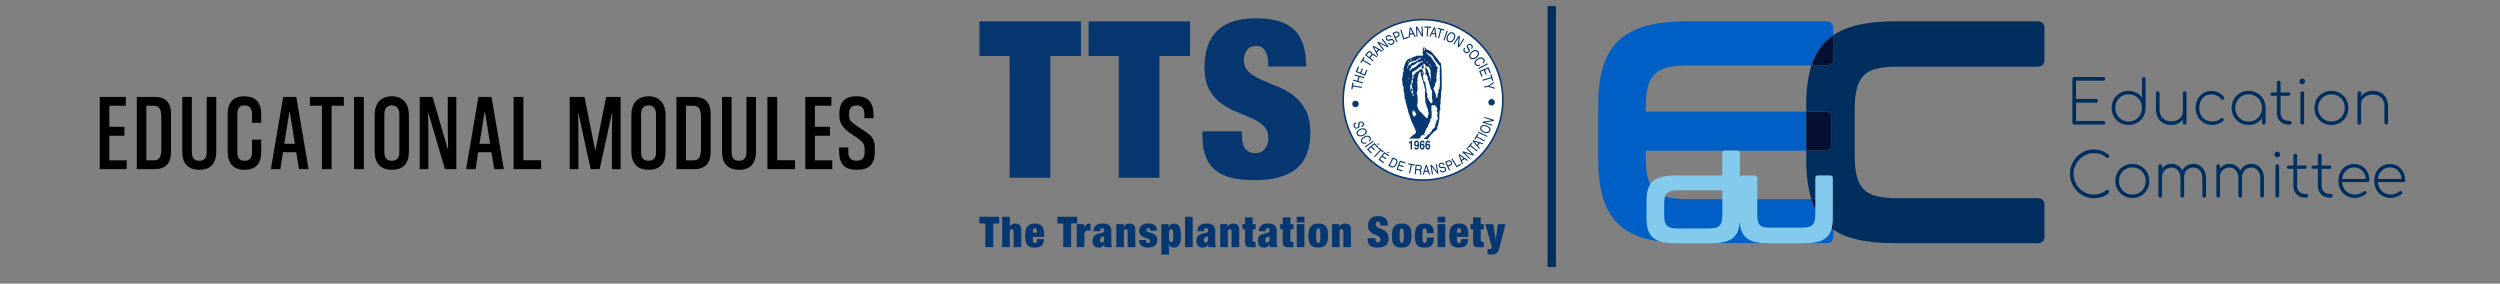 <?xml version="1.0" encoding="utf-8"?>
<!-- Generator: Adobe Illustrator 16.0.5, SVG Export Plug-In . SVG Version: 6.00 Build 0)  -->
<!DOCTYPE svg PUBLIC "-//W3C//DTD SVG 1.1//EN" "http://www.w3.org/Graphics/SVG/1.1/DTD/svg11.dtd">
<svg version="1.1" id="Layer_1" xmlns="http://www.w3.org/2000/svg" xmlns:xlink="http://www.w3.org/1999/xlink" x="0px" y="0px"
	 width="409.774px" height="46.49px" viewBox="0 0 409.774 46.49" enable-background="new 0 0 409.774 46.49" xml:space="preserve">
<rect x="0" y="0" width="409.774" height="46.49" fill="#808080" stroke="none"/>
<g>
	<path d="M16.353,27.723V15.887h4.271v1.443h-2.705v3.459h2.474v1.461h-2.474v4.029h2.848v1.443H16.353z"/>
	<path d="M22.422,27.723V15.887h2.919c1.792,0,2.688,0.909,2.688,2.728v6.221c0,0.986-0.226,1.713-0.676,2.184
		c-0.451,0.469-1.122,0.703-2.011,0.703H22.422z M25.234,26.279c0.486,0,0.81-0.166,0.97-0.5c0.16-0.332,0.24-0.795,0.24-1.389
		v-5.206c0-0.57-0.086-1.022-0.258-1.354c-0.172-0.333-0.519-0.5-1.041-0.5h-1.157v8.949H25.234z"/>
	<path d="M33.883,15.887h1.566v8.949c0,0.963-0.231,1.701-0.694,2.219c-0.462,0.518-1.157,0.775-2.082,0.775
		c-0.89,0-1.578-0.244-2.064-0.73c-0.487-0.488-0.73-1.23-0.73-2.229v-8.984h1.566v9.074c0,0.926,0.403,1.391,1.21,1.391
		c0.819,0,1.228-0.471,1.228-1.408V15.887z"/>
	<path d="M41.305,22.892h1.513v1.979c0,0.998-0.231,1.74-0.694,2.229c-0.462,0.486-1.139,0.73-2.029,0.73
		c-0.925,0-1.62-0.258-2.082-0.775c-0.463-0.518-0.694-1.256-0.694-2.219v-6.097c0-0.998,0.231-1.74,0.694-2.228
		c0.462-0.487,1.139-0.731,2.029-0.731c0.901,0,1.59,0.244,2.064,0.731s0.712,1.224,0.712,2.21v1.408h-1.513v-1.408
		c0-0.463-0.101-0.819-0.303-1.069s-0.504-0.374-0.908-0.374c-0.795,0-1.192,0.476-1.192,1.426v6.257
		c0,0.451,0.095,0.795,0.285,1.033s0.492,0.357,0.908,0.357c0.807,0,1.21-0.465,1.21-1.391V22.892z"/>
	<path d="M49.011,27.723l-0.463-2.779h-2.171l-0.427,2.779h-1.548l2.011-11.835h2.154l2.011,11.835H49.011z M46.591,23.57h1.744
		l-0.836-5.188h-0.071L46.591,23.57z"/>
	<path d="M52.766,27.723V17.331h-1.975v-1.443h5.57v1.443H54.35v10.392H52.766z"/>
	<path d="M58.034,27.723V15.887h1.602v11.835H58.034z"/>
	<path d="M67.022,24.871c0,0.998-0.24,1.74-0.721,2.229c-0.48,0.486-1.166,0.73-2.056,0.73c-0.926,0-1.628-0.258-2.109-0.775
		c-0.481-0.518-0.721-1.256-0.721-2.219v-6.007c0-0.963,0.246-1.712,0.739-2.246c0.492-0.535,1.184-0.803,2.073-0.803
		c0.89,0,1.578,0.274,2.064,0.82c0.487,0.547,0.73,1.302,0.73,2.264V24.871z M65.456,18.721c0-0.463-0.106-0.819-0.32-1.069
		c-0.213-0.25-0.522-0.374-0.925-0.374c-0.38,0-0.676,0.122-0.89,0.365C63.106,17.886,63,18.24,63,18.704v6.24
		c0,0.938,0.41,1.408,1.228,1.408c0.392,0,0.694-0.113,0.908-0.34c0.214-0.225,0.32-0.576,0.32-1.051V18.721z"/>
	<path d="M72.931,27.723l-2.705-9.162h-0.071c0.036,0.88,0.054,1.711,0.054,2.495v6.667h-1.406V15.887h2.1l2.474,8.503h0.071
		c-0.035-1.118-0.053-2.075-0.053-2.871v-5.633H74.8v11.835H72.931z"/>
	<path d="M81.011,27.723l-0.463-2.779h-2.171l-0.427,2.779h-1.548l2.011-11.835h2.154l2.011,11.835H81.011z M78.591,23.57h1.744
		l-0.836-5.188h-0.071L78.591,23.57z"/>
	<path d="M84.179,27.723V15.887h1.602v10.375h2.918v1.461H84.179z"/>
	<path d="M100.303,27.723v-6.542c0-0.725,0.018-1.58,0.053-2.566h-0.071l-1.994,9.108h-1.477l-1.993-9.108H94.75
		c0.036,0.986,0.053,1.842,0.053,2.566v6.542H93.38V15.887h2.42l1.744,8.681h0.071l1.744-8.681h2.367v11.835H100.303z"/>
	<path d="M109.095,24.871c0,0.998-0.24,1.74-0.721,2.229c-0.48,0.486-1.166,0.73-2.056,0.73c-0.926,0-1.628-0.258-2.109-0.775
		c-0.481-0.518-0.721-1.256-0.721-2.219v-6.007c0-0.963,0.246-1.712,0.739-2.246c0.492-0.535,1.184-0.803,2.073-0.803
		c0.89,0,1.578,0.274,2.064,0.82c0.487,0.547,0.73,1.302,0.73,2.264V24.871z M107.529,18.721c0-0.463-0.106-0.819-0.32-1.069
		c-0.213-0.25-0.522-0.374-0.925-0.374c-0.38,0-0.676,0.122-0.89,0.365c-0.213,0.243-0.32,0.597-0.32,1.061v6.24
		c0,0.938,0.41,1.408,1.228,1.408c0.392,0,0.694-0.113,0.908-0.34c0.214-0.225,0.32-0.576,0.32-1.051V18.721z"/>
	<path d="M110.875,27.723V15.887h2.919c1.792,0,2.688,0.909,2.688,2.728v6.221c0,0.986-0.226,1.713-0.676,2.184
		c-0.451,0.469-1.122,0.703-2.011,0.703H110.875z M113.687,26.279c0.486,0,0.81-0.166,0.97-0.5c0.16-0.332,0.24-0.795,0.24-1.389
		v-5.206c0-0.57-0.086-1.022-0.258-1.354c-0.172-0.333-0.519-0.5-1.041-0.5h-1.157v8.949H113.687z"/>
	<path d="M122.354,15.887h1.566v8.949c0,0.963-0.231,1.701-0.694,2.219c-0.462,0.518-1.157,0.775-2.082,0.775
		c-0.89,0-1.578-0.244-2.064-0.73c-0.487-0.488-0.73-1.23-0.73-2.229v-8.984h1.566v9.074c0,0.926,0.403,1.391,1.21,1.391
		c0.819,0,1.228-0.471,1.228-1.408V15.887z"/>
	<path d="M125.789,27.723V15.887h1.602v10.375h2.918v1.461H125.789z"/>
	<path d="M132,27.723V15.887h4.271v1.443h-2.705v3.459h2.474v1.461h-2.474v4.029h2.848v1.443H132z"/>
	<path d="M141.682,19.381v-0.678c0-0.439-0.098-0.787-0.293-1.043c-0.196-0.255-0.52-0.383-0.97-0.383
		c-0.427,0-0.742,0.119-0.943,0.356s-0.302,0.528-0.302,0.873v0.464c0,0.262,0.047,0.481,0.142,0.659
		c0.095,0.179,0.279,0.381,0.552,0.606c0.202,0.154,0.424,0.312,0.667,0.472c0.243,0.161,0.483,0.318,0.721,0.473
		s0.469,0.31,0.694,0.464c0.225,0.154,0.421,0.303,0.587,0.445c0.272,0.238,0.483,0.517,0.632,0.838
		c0.148,0.32,0.222,0.755,0.222,1.3v0.732c0,0.926-0.229,1.637-0.685,2.129c-0.457,0.494-1.208,0.74-2.251,0.74
		c-1.044,0-1.792-0.252-2.243-0.758c-0.451-0.504-0.676-1.244-0.676-2.219v-0.678h1.513v0.695c0,0.488,0.106,0.855,0.32,1.105
		c0.213,0.25,0.563,0.375,1.05,0.375c0.415,0,0.736-0.107,0.961-0.322c0.226-0.213,0.338-0.559,0.338-1.033v-0.535
		c0-0.178-0.012-0.336-0.036-0.473c-0.024-0.137-0.065-0.262-0.125-0.373c-0.06-0.114-0.14-0.22-0.24-0.322
		c-0.101-0.101-0.223-0.211-0.365-0.33c-0.416-0.344-0.836-0.647-1.264-0.908c-0.427-0.262-0.825-0.571-1.192-0.928
		c-0.297-0.309-0.522-0.629-0.676-0.962c-0.155-0.333-0.231-0.737-0.231-1.212v-0.518c0-0.784,0.222-1.423,0.667-1.916
		c0.445-0.493,1.159-0.74,2.145-0.74c0.534,0,0.979,0.078,1.334,0.232s0.641,0.368,0.854,0.642s0.365,0.6,0.454,0.98
		c0.089,0.38,0.134,0.79,0.134,1.229v0.518H141.682z"/>
</g>
<g>
	<g>
		<path fill="#002E5E" d="M339.767,20.333c-0.057-0.057-0.085-0.128-0.085-0.214v-7.193c0-0.087,0.028-0.158,0.085-0.215
			c0.056-0.057,0.128-0.085,0.214-0.085h4.791c0.08,0,0.149,0.028,0.209,0.085c0.061,0.057,0.09,0.128,0.09,0.215
			c0,0.08-0.029,0.149-0.09,0.209c-0.06,0.061-0.129,0.09-0.209,0.09h-4.492v2.993h3.297c0.086,0,0.158,0.028,0.214,0.085
			c0.057,0.057,0.085,0.128,0.085,0.215c0,0.086-0.028,0.159-0.085,0.219c-0.056,0.061-0.128,0.09-0.214,0.09h-3.297v2.993h4.492
			c0.08,0,0.149,0.03,0.209,0.09c0.061,0.06,0.09,0.13,0.09,0.21c0,0.086-0.029,0.157-0.09,0.214
			c-0.06,0.057-0.129,0.085-0.209,0.085h-4.791C339.895,20.417,339.822,20.389,339.767,20.333z"/>
		<path fill="#002E5E" d="M351.604,12.706c0.054,0.054,0.08,0.127,0.08,0.22v4.799v0.02c-0.007,0.513-0.133,0.978-0.379,1.396
			c-0.245,0.419-0.579,0.747-1.001,0.983c-0.422,0.235-0.888,0.354-1.399,0.354c-0.524,0-1-0.121-1.425-0.364
			c-0.425-0.242-0.759-0.576-1.001-1.002s-0.363-0.901-0.363-1.427c0-0.519,0.121-0.991,0.363-1.417s0.576-0.76,1.001-1.003
			c0.425-0.242,0.9-0.363,1.425-0.363c0.472,0,0.898,0.102,1.28,0.304c0.382,0.203,0.682,0.48,0.901,0.833v-3.112
			c0-0.093,0.028-0.166,0.084-0.22c0.057-0.053,0.128-0.08,0.215-0.08C351.479,12.625,351.552,12.653,351.604,12.706z
			 M350.021,19.625c0.332-0.196,0.593-0.464,0.782-0.804c0.189-0.339,0.284-0.718,0.284-1.137s-0.095-0.798-0.284-1.138
			c-0.189-0.339-0.45-0.604-0.782-0.798s-0.703-0.289-1.115-0.289s-0.783,0.096-1.115,0.289c-0.333,0.193-0.595,0.459-0.787,0.798
			c-0.193,0.34-0.289,0.719-0.289,1.138s0.096,0.798,0.289,1.137c0.192,0.34,0.454,0.607,0.787,0.804
			c0.332,0.196,0.703,0.294,1.115,0.294S349.688,19.821,350.021,19.625z"/>
		<path fill="#002E5E" d="M358.309,15.041c0.053,0.053,0.08,0.126,0.08,0.219v4.859c0,0.086-0.027,0.157-0.08,0.214
			c-0.054,0.057-0.126,0.085-0.219,0.085c-0.087,0-0.158-0.028-0.215-0.085s-0.084-0.128-0.084-0.214v-0.52
			c-0.227,0.279-0.502,0.497-0.827,0.653c-0.325,0.157-0.681,0.235-1.065,0.235c-0.485,0-0.919-0.101-1.301-0.3
			s-0.681-0.49-0.896-0.873c-0.216-0.382-0.323-0.84-0.323-1.372v-2.684c0-0.086,0.028-0.157,0.085-0.214
			c0.056-0.057,0.128-0.085,0.214-0.085s0.157,0.028,0.214,0.085s0.085,0.128,0.085,0.214v2.684c0,0.633,0.178,1.114,0.533,1.447
			c0.354,0.332,0.818,0.499,1.39,0.499c0.352,0,0.672-0.068,0.961-0.205c0.289-0.136,0.517-0.325,0.683-0.568
			c0.165-0.243,0.249-0.511,0.249-0.804v-3.053c0-0.093,0.027-0.166,0.084-0.219c0.057-0.054,0.128-0.08,0.215-0.08
			C358.183,14.96,358.255,14.987,358.309,15.041z"/>
		<path fill="#002E5E" d="M361.207,20.113c-0.412-0.242-0.736-0.576-0.972-1.002s-0.354-0.898-0.354-1.417
			c0-0.525,0.109-0.999,0.329-1.422c0.219-0.422,0.524-0.755,0.916-0.997c0.392-0.243,0.83-0.364,1.314-0.364
			c0.425,0,0.813,0.083,1.166,0.249c0.352,0.167,0.657,0.413,0.916,0.738c0.047,0.066,0.07,0.123,0.07,0.17
			c0,0.093-0.047,0.166-0.14,0.22c-0.047,0.039-0.1,0.06-0.159,0.06c-0.094,0-0.17-0.04-0.229-0.12
			c-0.425-0.505-0.966-0.758-1.624-0.758c-0.385,0-0.727,0.095-1.025,0.284s-0.53,0.454-0.692,0.793
			c-0.163,0.34-0.244,0.722-0.244,1.147c0,0.419,0.09,0.798,0.269,1.138c0.18,0.339,0.429,0.604,0.747,0.798
			c0.319,0.193,0.685,0.289,1.096,0.289c0.585,0,1.053-0.163,1.405-0.488c0.06-0.061,0.129-0.09,0.209-0.09
			c0.073,0,0.133,0.023,0.179,0.069c0.066,0.06,0.1,0.134,0.1,0.22c0,0.073-0.026,0.133-0.079,0.18
			c-0.232,0.213-0.505,0.377-0.817,0.494c-0.312,0.116-0.644,0.174-0.996,0.174C362.08,20.477,361.618,20.356,361.207,20.113z"/>
		<path fill="#002E5E" d="M369.992,15.264c0.425,0.243,0.759,0.577,1.001,1.003c0.243,0.426,0.364,0.901,0.364,1.427v2.425
			c0,0.086-0.026,0.157-0.08,0.214c-0.053,0.057-0.126,0.085-0.219,0.085c-0.087,0-0.158-0.028-0.215-0.085
			c-0.056-0.057-0.084-0.128-0.084-0.214V19.34c-0.22,0.353-0.52,0.63-0.901,0.833s-0.809,0.304-1.28,0.304
			c-0.524,0-1-0.121-1.425-0.364c-0.425-0.242-0.759-0.576-1.001-1.002s-0.363-0.898-0.363-1.417c0-0.525,0.121-1.001,0.363-1.427
			s0.576-0.76,1.001-1.003c0.425-0.242,0.9-0.363,1.425-0.363C369.096,14.901,369.567,15.022,369.992,15.264z M369.693,19.629
			c0.332-0.193,0.593-0.459,0.782-0.798c0.189-0.34,0.284-0.719,0.284-1.138s-0.095-0.798-0.284-1.138
			c-0.189-0.339-0.45-0.606-0.782-0.803s-0.703-0.294-1.115-0.294s-0.783,0.098-1.115,0.294c-0.333,0.196-0.595,0.464-0.787,0.803
			c-0.193,0.34-0.289,0.719-0.289,1.138s0.096,0.798,0.289,1.138c0.192,0.339,0.454,0.604,0.787,0.798
			c0.332,0.193,0.703,0.289,1.115,0.289S369.361,19.823,369.693,19.629z"/>
		<path fill="#002E5E" d="M375.535,19.894c0.057,0.057,0.085,0.131,0.085,0.225c0,0.086-0.028,0.157-0.085,0.214
			s-0.131,0.085-0.225,0.085h-0.229c-0.365,0-0.691-0.083-0.977-0.249c-0.285-0.167-0.508-0.395-0.667-0.684
			s-0.239-0.617-0.239-0.982v-2.804h-0.777c-0.079,0-0.145-0.025-0.194-0.075s-0.074-0.114-0.074-0.194s0.024-0.145,0.074-0.194
			s0.115-0.075,0.194-0.075h0.777v-1.626c0-0.093,0.028-0.168,0.085-0.225c0.056-0.057,0.128-0.085,0.214-0.085
			c0.093,0,0.168,0.028,0.224,0.085c0.057,0.057,0.085,0.132,0.085,0.225v1.626h1.315c0.079,0,0.144,0.025,0.193,0.075
			s0.075,0.114,0.075,0.194s-0.025,0.145-0.075,0.194s-0.114,0.075-0.193,0.075h-1.315v2.804c0,0.386,0.12,0.699,0.358,0.942
			c0.239,0.243,0.548,0.364,0.927,0.364h0.219C375.404,19.809,375.479,19.837,375.535,19.894z"/>
		<path fill="#002E5E" d="M377.024,13.678c-0.086-0.09-0.129-0.201-0.129-0.334c0-0.146,0.046-0.26,0.139-0.339
			c0.094-0.08,0.203-0.12,0.329-0.12s0.234,0.04,0.323,0.12c0.09,0.079,0.135,0.192,0.135,0.339c0,0.133-0.045,0.244-0.135,0.334
			c-0.089,0.09-0.2,0.135-0.333,0.135S377.11,13.768,377.024,13.678z M377.149,20.333c-0.057-0.057-0.085-0.128-0.085-0.214v-4.859
			c0-0.093,0.028-0.166,0.085-0.219c0.056-0.054,0.128-0.08,0.214-0.08c0.093,0,0.166,0.026,0.219,0.08
			c0.054,0.053,0.08,0.126,0.08,0.219v4.859c0,0.086-0.026,0.157-0.08,0.214c-0.053,0.057-0.126,0.085-0.219,0.085
			C377.277,20.417,377.205,20.389,377.149,20.333z"/>
		<path fill="#002E5E" d="M380.72,20.113c-0.425-0.242-0.759-0.576-1.001-1.002s-0.363-0.898-0.363-1.417
			c0-0.525,0.121-1.001,0.363-1.427s0.576-0.76,1.001-1.003c0.425-0.242,0.9-0.363,1.425-0.363c0.518,0,0.989,0.121,1.414,0.363
			c0.425,0.243,0.759,0.577,1.001,1.003c0.243,0.426,0.364,0.901,0.364,1.427c0,0.519-0.121,0.991-0.364,1.417
			c-0.242,0.426-0.576,0.76-1.001,1.002c-0.425,0.243-0.896,0.364-1.414,0.364C381.62,20.477,381.145,20.356,380.72,20.113z
			 M383.26,19.629c0.332-0.193,0.593-0.459,0.782-0.798c0.189-0.34,0.284-0.719,0.284-1.138s-0.095-0.798-0.284-1.138
			c-0.189-0.339-0.45-0.606-0.782-0.803s-0.703-0.294-1.115-0.294s-0.783,0.098-1.115,0.294c-0.333,0.196-0.595,0.464-0.787,0.803
			c-0.193,0.34-0.289,0.719-0.289,1.138s0.096,0.798,0.289,1.138c0.192,0.339,0.454,0.604,0.787,0.798
			c0.332,0.193,0.703,0.289,1.115,0.289S382.928,19.823,383.26,19.629z"/>
		<path fill="#002E5E" d="M390.208,15.19c0.382,0.199,0.681,0.49,0.896,0.873c0.216,0.382,0.324,0.84,0.324,1.371v2.685
			c0,0.086-0.028,0.157-0.085,0.214s-0.128,0.085-0.214,0.085c-0.087,0-0.158-0.028-0.215-0.085s-0.084-0.128-0.084-0.214v-2.685
			c0-0.632-0.178-1.113-0.533-1.446c-0.355-0.332-0.818-0.499-1.39-0.499c-0.353,0-0.673,0.068-0.961,0.205
			c-0.289,0.136-0.517,0.326-0.683,0.568c-0.166,0.243-0.249,0.511-0.249,0.803v3.054c0,0.086-0.026,0.157-0.08,0.214
			c-0.053,0.057-0.126,0.085-0.219,0.085c-0.086,0-0.158-0.028-0.214-0.085c-0.057-0.057-0.085-0.128-0.085-0.214v-4.859
			c0-0.093,0.028-0.166,0.085-0.219c0.056-0.054,0.128-0.08,0.214-0.08c0.093,0,0.166,0.026,0.219,0.08
			c0.054,0.053,0.08,0.126,0.08,0.219v0.52c0.226-0.279,0.501-0.497,0.827-0.654c0.325-0.155,0.681-0.234,1.065-0.234
			C389.393,14.89,389.826,14.991,390.208,15.19z"/>
		<path fill="#002E5E" d="M341.235,31.945c-0.598-0.363-1.072-0.852-1.424-1.467c-0.353-0.615-0.528-1.279-0.528-1.99
			s0.174-1.373,0.522-1.984c0.349-0.613,0.82-1.1,1.415-1.463c0.594-0.361,1.246-0.543,1.957-0.543c0.93,0,1.75,0.295,2.461,0.887
			c0.06,0.047,0.089,0.113,0.089,0.201c0,0.078-0.026,0.15-0.079,0.213c-0.054,0.064-0.126,0.096-0.22,0.096
			c-0.073,0-0.155-0.039-0.249-0.119c-0.504-0.453-1.172-0.68-2.002-0.68c-0.584,0-1.131,0.156-1.639,0.469
			c-0.508,0.314-0.911,0.73-1.21,1.252c-0.299,0.523-0.448,1.08-0.448,1.672c0,0.611,0.147,1.18,0.443,1.701
			c0.295,0.521,0.697,0.936,1.205,1.242s1.058,0.459,1.648,0.459c0.783,0,1.471-0.242,2.062-0.729
			c0.046-0.033,0.096-0.051,0.149-0.051c0.079,0,0.15,0.031,0.214,0.09c0.062,0.061,0.095,0.135,0.095,0.221
			s-0.023,0.156-0.07,0.209c-0.571,0.572-1.388,0.857-2.45,0.857C342.48,32.488,341.833,32.309,341.235,31.945z"/>
		<path fill="#002E5E" d="M348.089,32.084c-0.425-0.242-0.759-0.576-1.001-1.002s-0.363-0.898-0.363-1.416
			c0-0.525,0.121-1.002,0.363-1.428s0.576-0.76,1.001-1.002s0.9-0.363,1.425-0.363c0.518,0,0.989,0.121,1.414,0.363
			s0.759,0.576,1.001,1.002c0.243,0.426,0.364,0.902,0.364,1.428c0,0.518-0.121,0.99-0.364,1.416
			c-0.242,0.426-0.576,0.76-1.001,1.002c-0.425,0.244-0.896,0.365-1.414,0.365C348.989,32.449,348.514,32.328,348.089,32.084z
			 M350.629,31.602c0.332-0.193,0.593-0.459,0.782-0.799s0.284-0.719,0.284-1.137c0-0.42-0.095-0.799-0.284-1.139
			c-0.189-0.338-0.45-0.605-0.782-0.803c-0.332-0.195-0.703-0.293-1.115-0.293s-0.783,0.098-1.115,0.293
			c-0.333,0.197-0.595,0.465-0.787,0.803c-0.193,0.34-0.289,0.719-0.289,1.139c0,0.418,0.096,0.797,0.289,1.137
			c0.192,0.34,0.454,0.605,0.787,0.799c0.332,0.193,0.703,0.289,1.115,0.289S350.297,31.795,350.629,31.602z"/>
		<path fill="#002E5E" d="M360.6,27.162c0.312,0.199,0.554,0.477,0.727,0.832s0.26,0.76,0.26,1.213v2.883
			c0,0.086-0.027,0.158-0.08,0.215c-0.054,0.057-0.126,0.084-0.219,0.084c-0.087,0-0.158-0.027-0.215-0.084
			s-0.084-0.129-0.084-0.215v-2.883c0-0.512-0.137-0.932-0.409-1.258s-0.621-0.488-1.046-0.488c-0.465,0-0.84,0.152-1.125,0.459
			c-0.286,0.307-0.422,0.711-0.408,1.217v0.07v2.883c0,0.086-0.027,0.158-0.08,0.215c-0.054,0.057-0.126,0.084-0.219,0.084
			c-0.087,0-0.158-0.027-0.215-0.084s-0.084-0.129-0.084-0.215v-2.883c0-0.512-0.137-0.932-0.409-1.258s-0.621-0.488-1.046-0.488
			c-0.458,0-0.833,0.146-1.125,0.439c-0.293,0.293-0.438,0.672-0.438,1.137v3.053c0,0.086-0.026,0.158-0.08,0.215
			c-0.053,0.057-0.126,0.084-0.219,0.084c-0.086,0-0.158-0.027-0.214-0.084c-0.057-0.057-0.085-0.129-0.085-0.215V27.23
			c0-0.092,0.028-0.166,0.085-0.219c0.056-0.053,0.128-0.08,0.214-0.08c0.093,0,0.166,0.027,0.219,0.08
			c0.054,0.053,0.08,0.127,0.08,0.219v0.391c0.186-0.24,0.415-0.426,0.688-0.559s0.564-0.201,0.876-0.201
			c0.386,0,0.73,0.096,1.036,0.285s0.548,0.451,0.728,0.783c0.179-0.332,0.428-0.594,0.747-0.783
			c0.318-0.189,0.677-0.285,1.075-0.285S360.287,26.963,360.6,27.162z"/>
		<path fill="#002E5E" d="M370.093,27.162c0.312,0.199,0.554,0.477,0.727,0.832s0.26,0.76,0.26,1.213v2.883
			c0,0.086-0.027,0.158-0.08,0.215c-0.054,0.057-0.126,0.084-0.219,0.084c-0.087,0-0.158-0.027-0.215-0.084
			s-0.084-0.129-0.084-0.215v-2.883c0-0.512-0.137-0.932-0.409-1.258s-0.621-0.488-1.046-0.488c-0.465,0-0.84,0.152-1.125,0.459
			c-0.286,0.307-0.422,0.711-0.408,1.217v0.07v2.883c0,0.086-0.027,0.158-0.08,0.215c-0.054,0.057-0.126,0.084-0.219,0.084
			c-0.087,0-0.158-0.027-0.215-0.084s-0.084-0.129-0.084-0.215v-2.883c0-0.512-0.137-0.932-0.409-1.258s-0.621-0.488-1.046-0.488
			c-0.458,0-0.833,0.146-1.125,0.439c-0.293,0.293-0.438,0.672-0.438,1.137v3.053c0,0.086-0.026,0.158-0.08,0.215
			c-0.053,0.057-0.126,0.084-0.219,0.084c-0.086,0-0.158-0.027-0.214-0.084c-0.057-0.057-0.085-0.129-0.085-0.215V27.23
			c0-0.092,0.028-0.166,0.085-0.219c0.056-0.053,0.128-0.08,0.214-0.08c0.093,0,0.166,0.027,0.219,0.08
			c0.054,0.053,0.08,0.127,0.08,0.219v0.391c0.186-0.24,0.415-0.426,0.688-0.559s0.564-0.201,0.876-0.201
			c0.386,0,0.73,0.096,1.036,0.285s0.548,0.451,0.728,0.783c0.179-0.332,0.428-0.594,0.747-0.783
			c0.318-0.189,0.677-0.285,1.075-0.285S369.78,26.963,370.093,27.162z"/>
		<path fill="#002E5E" d="M372.931,25.65c-0.086-0.09-0.129-0.201-0.129-0.334c0-0.146,0.046-0.26,0.139-0.34
			c0.094-0.08,0.203-0.119,0.329-0.119s0.234,0.039,0.323,0.119c0.09,0.08,0.135,0.193,0.135,0.34c0,0.133-0.045,0.244-0.135,0.334
			c-0.089,0.09-0.2,0.135-0.333,0.135S373.017,25.74,372.931,25.65z M373.056,32.305c-0.057-0.057-0.085-0.129-0.085-0.215V27.23
			c0-0.092,0.028-0.166,0.085-0.219c0.056-0.053,0.128-0.08,0.214-0.08c0.093,0,0.166,0.027,0.219,0.08
			c0.054,0.053,0.08,0.127,0.08,0.219v4.859c0,0.086-0.026,0.158-0.08,0.215c-0.053,0.057-0.126,0.084-0.219,0.084
			C373.184,32.389,373.111,32.361,373.056,32.305z"/>
		<path fill="#002E5E" d="M378.245,31.865c0.057,0.057,0.085,0.131,0.085,0.225c0,0.086-0.028,0.158-0.085,0.215
			s-0.131,0.084-0.225,0.084h-0.229c-0.365,0-0.691-0.082-0.977-0.248c-0.285-0.168-0.508-0.395-0.667-0.684
			s-0.239-0.617-0.239-0.982V27.67h-0.777c-0.079,0-0.145-0.025-0.194-0.074c-0.05-0.051-0.074-0.115-0.074-0.195
			s0.024-0.145,0.074-0.193c0.05-0.051,0.115-0.076,0.194-0.076h0.777v-1.625c0-0.094,0.028-0.168,0.085-0.225
			c0.056-0.057,0.128-0.086,0.214-0.086c0.093,0,0.168,0.029,0.224,0.086c0.057,0.057,0.085,0.131,0.085,0.225v1.625h1.315
			c0.079,0,0.144,0.025,0.193,0.076c0.05,0.049,0.075,0.113,0.075,0.193s-0.025,0.145-0.075,0.195
			c-0.05,0.049-0.114,0.074-0.193,0.074h-1.315v2.805c0,0.385,0.12,0.699,0.358,0.941c0.239,0.244,0.548,0.365,0.927,0.365h0.219
			C378.114,31.781,378.188,31.809,378.245,31.865z"/>
		<path fill="#002E5E" d="M382.26,31.865c0.057,0.057,0.085,0.131,0.085,0.225c0,0.086-0.028,0.158-0.085,0.215
			s-0.131,0.084-0.225,0.084h-0.229c-0.365,0-0.691-0.082-0.977-0.248c-0.285-0.168-0.508-0.395-0.667-0.684
			s-0.239-0.617-0.239-0.982V27.67h-0.777c-0.079,0-0.145-0.025-0.194-0.074c-0.05-0.051-0.074-0.115-0.074-0.195
			s0.024-0.145,0.074-0.193c0.05-0.051,0.115-0.076,0.194-0.076h0.777v-1.625c0-0.094,0.028-0.168,0.085-0.225
			c0.056-0.057,0.128-0.086,0.214-0.086c0.093,0,0.168,0.029,0.224,0.086c0.057,0.057,0.085,0.131,0.085,0.225v1.625h1.315
			c0.079,0,0.144,0.025,0.193,0.076c0.05,0.049,0.075,0.113,0.075,0.193s-0.025,0.145-0.075,0.195
			c-0.05,0.049-0.114,0.074-0.193,0.074h-1.315v2.805c0,0.385,0.12,0.699,0.358,0.941c0.239,0.244,0.548,0.365,0.927,0.365h0.219
			C382.129,31.781,382.203,31.809,382.26,31.865z"/>
		<path fill="#002E5E" d="M387.149,27.227c0.382,0.229,0.68,0.547,0.892,0.953c0.213,0.404,0.319,0.867,0.319,1.387
			c0,0.086-0.026,0.154-0.08,0.203c-0.053,0.051-0.123,0.076-0.209,0.076h-4.174c0.021,0.393,0.123,0.742,0.309,1.053
			c0.187,0.309,0.436,0.549,0.747,0.723c0.312,0.174,0.661,0.26,1.046,0.26c0.26,0,0.52-0.045,0.782-0.135s0.47-0.209,0.623-0.355
			c0.065-0.053,0.136-0.078,0.209-0.078s0.133,0.02,0.179,0.059c0.073,0.061,0.11,0.131,0.11,0.211c0,0.066-0.03,0.129-0.09,0.189
			c-0.213,0.191-0.49,0.352-0.832,0.479c-0.342,0.125-0.669,0.189-0.981,0.189c-0.524,0-0.991-0.119-1.399-0.355
			c-0.408-0.234-0.729-0.564-0.961-0.986s-0.349-0.9-0.349-1.432c0-0.539,0.107-1.02,0.323-1.441
			c0.216-0.424,0.519-0.752,0.907-0.988c0.388-0.236,0.831-0.354,1.329-0.354C386.335,26.883,386.768,26.996,387.149,27.227z
			 M384.54,27.959c-0.355,0.346-0.566,0.803-0.633,1.367h3.875c-0.046-0.564-0.245-1.021-0.598-1.367
			c-0.352-0.346-0.797-0.518-1.335-0.518C385.332,27.441,384.896,27.613,384.54,27.959z"/>
		<path fill="#002E5E" d="M393.017,27.227c0.382,0.229,0.68,0.547,0.892,0.953c0.213,0.404,0.319,0.867,0.319,1.387
			c0,0.086-0.026,0.154-0.08,0.203c-0.053,0.051-0.123,0.076-0.209,0.076h-4.174c0.021,0.393,0.123,0.742,0.309,1.053
			c0.187,0.309,0.436,0.549,0.747,0.723c0.312,0.174,0.661,0.26,1.046,0.26c0.26,0,0.52-0.045,0.782-0.135s0.47-0.209,0.623-0.355
			c0.065-0.053,0.136-0.078,0.209-0.078s0.133,0.02,0.179,0.059c0.073,0.061,0.11,0.131,0.11,0.211c0,0.066-0.03,0.129-0.09,0.189
			c-0.213,0.191-0.49,0.352-0.832,0.479c-0.342,0.125-0.669,0.189-0.981,0.189c-0.524,0-0.991-0.119-1.399-0.355
			c-0.408-0.234-0.729-0.564-0.961-0.986s-0.349-0.9-0.349-1.432c0-0.539,0.107-1.02,0.323-1.441
			c0.216-0.424,0.519-0.752,0.907-0.988c0.388-0.236,0.831-0.354,1.329-0.354C392.202,26.883,392.635,26.996,393.017,27.227z
			 M390.407,27.959c-0.355,0.346-0.566,0.803-0.633,1.367h3.875c-0.046-0.564-0.245-1.021-0.598-1.367
			c-0.352-0.346-0.797-0.518-1.335-0.518C391.199,27.441,390.763,27.613,390.407,27.959z"/>
	</g>
	<g>
		<ellipse fill="#FFFFFF" cx="233.247" cy="16.364" rx="13.081" ry="13.146"/>
		<ellipse fill="none" stroke="#073770" stroke-width="0.262" cx="233.247" cy="16.364" rx="13.081" ry="13.146"/>
		<path fill="#FFFFFF" d="M234.319,18.122l0.207-0.191c0,0,0.168,0.051,0.22,0c0.053-0.053,0.412-0.058,0.412-0.058l0.321,0.101
			l0.191,0.367l0.074,0.354l0.087,0.556v0.484l-0.045,0.467l-0.086,0.322l-0.104,0.28l-0.058,0.393l-0.22,0.632l-0.473,0.468
			l-1.129,1.314l-1.322-0.072l1.793-3.19l0.176-1.083L234.319,18.122z"/>
		<polygon fill="#FFFFFF" points="233.392,19.471 233.392,19.471 233.114,19.245 233.344,19.02 233.574,19.188 233.619,19.358 
			233.574,19.526 233.392,19.864 233.344,20.032 233.3,19.696 		"/>
		<polygon fill="#FFFFFF" points="232.748,19.134 232.702,18.851 232.841,18.627 232.888,18.401 232.796,18.122 232.658,18.063 
			232.428,18.063 232.382,18.289 232.613,18.347 232.841,18.627 232.702,18.851 232.521,18.908 232.521,19.134 		"/>
		<polygon fill="#FFFFFF" points="231.925,17.842 232.061,17.784 232.291,17.729 232.061,17.784 232.018,18.063 		"/>
		<polygon fill="#FFFFFF" points="232.135,17.959 232.135,17.959 232.201,17.998 232.135,18.017 		"/>
		<polygon fill="#073770" points="233.444,7.765 233.589,7.859 233.78,8.025 233.897,8.167 234.09,8.167 234.233,8.284 
			234.446,8.378 234.615,8.475 234.828,8.688 235.02,8.97 235.233,9.185 235.4,9.396 235.592,9.633 235.759,9.847 235.902,10.107 
			236.069,10.271 236.213,10.415 236.213,10.555 236.235,10.745 236.235,10.935 236.213,11.1 236.261,11.218 236.309,11.432 
			236.285,11.646 236.309,11.881 236.285,12.07 236.285,12.332 236.309,12.638 236.309,12.897 236.309,13.111 236.309,13.371 
			236.309,13.561 236.309,13.822 236.309,14.081 236.309,14.295 236.309,14.53 236.333,14.673 236.235,14.745 236.261,14.933 
			236.213,15.099 236.188,15.334 236.235,15.501 236.188,15.665 236.188,15.881 236.165,16.068 236.094,16.187 236.165,16.33 
			236.117,16.518 236.117,16.756 236.117,16.991 236.047,17.181 236.094,17.345 236.047,17.417 236.047,17.559 236.047,17.748 
			236.117,17.866 236.069,17.985 236.047,18.077 235.949,18.197 235.949,18.339 235.949,18.481 235.949,18.694 235.926,18.884 
			235.926,19.072 235.926,19.379 235.902,19.663 235.83,19.807 235.854,19.923 235.782,20.066 235.83,20.23 235.71,20.304 
			235.735,20.468 235.662,20.611 235.614,20.754 235.567,20.871 235.592,21.061 235.521,21.203 235.354,21.366 235.139,21.508 
			234.949,21.7 234.734,21.912 234.471,22.173 234.327,22.385 234.184,22.526 234.112,22.668 234.065,22.786 233.372,22.786 
			233.492,22.622 233.66,22.526 233.73,22.431 233.851,22.339 233.944,22.219 234.017,22.1 234.184,22.029 234.351,21.936 
			234.424,21.722 234.542,21.7 234.565,21.58 234.662,21.532 234.71,21.414 234.686,21.249 234.852,21.203 234.925,21.107 
			234.995,21.061 235.092,20.94 235.186,20.896 235.163,20.799 235.259,20.632 235.281,20.374 235.354,20.139 235.472,20.139 
			235.376,19.973 235.472,19.854 235.496,19.734 235.521,19.663 235.64,19.617 235.662,19.547 235.64,19.428 235.688,19.333 
			235.662,19.216 235.592,19.216 235.614,19.024 235.567,18.908 235.567,18.765 235.614,18.669 235.662,18.553 235.592,18.457 
			235.567,18.339 235.496,18.222 235.521,18.077 235.592,17.96 235.592,17.844 235.472,17.724 235.496,17.582 235.449,17.488 
			235.329,17.465 235.233,17.417 235.259,17.322 235.329,17.299 235.306,17.227 235.186,17.203 235.092,17.276 235.02,17.322 
			234.925,17.299 234.805,17.203 234.71,17.251 234.638,17.322 234.615,17.44 234.615,17.559 234.638,17.7 234.638,17.794 
			234.615,17.89 234.591,17.985 234.615,18.102 234.662,18.245 234.662,18.457 234.662,18.669 234.662,18.931 234.662,19.166 
			234.615,19.379 234.565,19.451 234.446,19.547 234.471,19.688 234.4,19.901 234.304,20.114 234.16,20.374 234.065,20.588 
			234.09,20.705 234.017,20.823 233.944,20.823 233.873,20.989 233.757,21.083 233.757,21.272 233.636,21.414 233.66,21.508 
			233.564,21.58 233.564,21.745 233.469,21.842 233.372,21.864 233.469,21.983 233.516,22.1 233.54,22.173 233.396,22.147 
			233.254,22.147 233.278,22.053 233.184,22.053 233.063,22.173 232.92,22.313 232.825,22.501 232.682,22.645 232.586,22.714 
			231.035,22.714 231.035,22.622 231.202,22.501 231.393,22.339 231.536,22.219 231.656,22.147 231.823,22.006 231.991,21.864 
			232.085,21.722 232.085,21.532 232.014,21.366 231.894,21.037 231.678,20.588 231.369,19.923 230.892,18.531 230.701,17.818 
			230.392,16.684 230.392,16.446 230.223,16.139 230.223,15.737 230.152,15.264 230.129,15.004 230.058,14.91 230.058,14.222 
			229.938,14.081 229.89,13.772 229.842,13.253 229.795,13.041 229.818,12.876 229.913,12.424 229.962,11.857 230.058,11.81 
			230.058,11.194 230.272,10.485 230.462,10.084 230.653,9.822 230.941,9.633 231.273,9.562 231.393,9.467 231.536,9.421 
			231.75,9.279 231.991,9.279 232.157,9.138 232.466,9.113 232.825,9.138 233.135,9.113 233.254,9.065 233.278,8.758 233.159,8.781 
			233.135,8.616 233.207,8.5 233.254,8.378 233.254,8.284 233.184,8.284 233.184,8.145 233.184,8.001 233.278,7.883 233.278,7.789 
					"/>
		<polygon fill="#FFFFFF" points="233.42,8.284 233.516,8.238 233.564,8.145 233.564,8.025 233.492,7.929 233.396,7.907 
			233.372,7.977 233.372,8.049 233.372,8.119 		"/>
		<polygon fill="#FFFFFF" points="233.757,8.546 233.897,8.642 234.017,8.662 234.138,8.781 234.327,8.876 234.471,8.947 
			234.591,9.018 234.757,9.138 234.852,9.279 234.949,9.421 235.043,9.633 235.186,9.822 235.281,9.987 235.376,10.13 
			235.496,10.201 235.592,10.271 235.614,10.415 235.662,10.555 235.806,10.604 235.902,10.65 235.975,10.771 235.999,10.935 
			235.999,11.1 235.999,11.242 235.999,11.479 235.975,11.646 235.975,11.739 236.021,11.881 235.999,11.999 235.949,12.118 
			235.975,12.212 236.021,12.402 235.999,12.708 235.999,13.016 235.999,13.253 236.047,13.395 235.999,13.584 235.999,13.798 
			235.999,14.058 235.949,14.295 235.949,14.483 235.926,14.553 235.854,14.577 235.782,14.767 235.782,14.956 235.782,15.146 
			235.71,15.192 235.662,15.43 235.662,15.595 235.592,15.689 235.614,15.809 235.592,15.951 235.521,16.045 235.426,16.022 
			235.376,15.785 235.329,15.453 235.233,15.17 235.092,14.862 235.043,14.649 235.043,14.553 234.898,14.553 235.02,14.363 
			235.163,14.104 235.209,13.939 235.259,13.679 235.354,13.465 235.449,13.253 235.496,13.041 235.426,12.876 235.426,12.638 
			235.472,12.353 235.496,11.999 235.544,11.881 235.592,11.691 235.567,11.479 235.592,11.266 235.71,11.124 235.614,11.028 
			235.521,10.91 235.4,10.771 235.354,10.627 235.306,10.461 235.209,10.319 235.139,10.249 234.995,10.014 234.805,9.752 
			234.638,9.492 234.471,9.303 234.4,9.161 234.209,9.09 234.065,8.993 233.944,8.829 233.827,8.712 233.707,8.616 		"/>
		<polygon fill="#FFFFFF" points="232.799,11.691 232.682,11.81 232.611,11.953 232.539,12.118 232.49,12.234 232.444,12.448 
			232.37,12.686 232.347,12.897 232.347,13.111 232.347,13.301 232.299,13.442 232.299,13.608 232.347,13.822 232.347,14.104 
			232.347,14.363 232.347,14.649 232.347,14.838 232.228,15.074 232.228,15.359 232.299,15.548 232.347,15.809 232.347,16.068 
			232.37,16.398 232.37,16.588 232.347,16.802 232.324,17.062 232.252,17.251 232.324,17.417 232.37,17.559 232.396,17.7 
			232.49,17.936 232.658,18.151 232.799,18.339 233.018,18.481 233.159,18.669 233.303,18.837 233.54,19.05 233.73,19.262 
			233.78,19.355 233.897,19.355 234.041,19.216 234.065,19.05 234.065,18.884 234.138,18.788 234.16,18.505 234.138,18.339 
			234.065,18.245 234.065,18.151 234.09,18.077 234.041,17.96 233.993,17.818 233.923,17.652 233.897,17.488 233.78,17.322 
			233.78,17.109 233.73,16.967 233.636,16.85 233.636,16.708 233.612,16.588 233.612,16.424 233.612,16.28 233.612,16.187 
			233.589,16.068 233.564,15.713 233.564,15.384 233.589,14.91 233.589,14.696 233.54,14.53 233.54,14.413 233.492,14.342 
			233.469,14.176 233.42,13.892 233.349,13.702 233.254,13.513 233.254,13.323 233.254,13.253 233.184,13.157 233.111,12.993 
			233.087,12.804 233.037,12.733 233.018,12.52 232.895,12.353 232.895,12.188 232.895,12.093 232.895,12.022 232.848,11.953 		"/>
		<polygon fill="#FFFFFF" points="231.583,18.118 231.567,17.945 231.521,17.945 231.536,18.102 231.536,18.245 231.536,18.291 
			231.488,18.37 231.504,18.435 231.521,18.513 231.536,18.56 231.536,18.623 231.536,18.765 231.536,18.827 231.616,18.844 
			231.633,18.921 231.647,19 231.742,19.066 231.823,19.129 231.917,19.16 231.949,19.081 231.839,19.019 231.839,18.921 
			231.917,18.908 231.967,18.921 232.045,18.921 232.045,18.875 232.143,18.86 232.124,18.783 232.061,18.733 232.061,18.686 
			232.095,18.623 232.061,18.56 231.998,18.513 231.967,18.435 231.917,18.354 231.917,18.278 231.87,18.212 231.823,18.135 
			231.728,18.135 231.711,18.197 231.773,18.23 231.773,18.278 231.711,18.291 231.678,18.245 231.633,18.212 231.583,18.212 		"/>
		<polygon fill="#FFFFFF" points="231.075,9.854 231.154,9.822 231.187,9.76 231.266,9.76 231.376,9.729 231.457,9.712 
			231.504,9.76 231.376,9.791 231.313,9.822 231.281,9.885 231.202,9.885 231.124,9.903 231.06,9.903 		"/>
		<polygon fill="#FFFFFF" points="230.724,10.216 230.742,10.171 230.773,10.122 230.789,10.06 230.868,10.043 230.9,9.98 
			230.947,9.997 230.932,10.043 230.916,10.091 230.868,10.122 230.82,10.171 230.789,10.216 		"/>
		<polygon fill="#FFFFFF" points="232.999,9.555 232.872,9.555 232.856,9.507 232.791,9.477 232.697,9.492 232.649,9.555 
			232.586,9.587 232.523,9.633 232.427,9.664 232.38,9.681 232.347,9.729 232.268,9.743 232.204,9.76 232.204,9.808 232.143,9.822 
			232.109,9.903 232.045,9.918 232.029,9.964 231.967,9.997 231.886,9.949 231.807,9.918 231.728,9.949 231.633,9.98 
			231.616,10.043 231.393,10.06 231.407,10.122 231.234,10.122 231.154,10.187 231.06,10.216 230.996,10.295 230.979,10.358 
			230.885,10.392 230.868,10.5 230.868,10.579 230.837,10.644 230.773,10.737 230.742,10.848 230.724,10.943 230.66,11.053 
			230.66,11.211 230.708,11.18 230.789,11.1 230.757,11.037 230.803,10.973 230.837,10.91 230.82,10.848 230.803,10.786 
			230.868,10.737 230.916,10.706 231.012,10.689 231.075,10.579 231.187,10.564 231.281,10.469 231.376,10.374 231.457,10.28 
			231.567,10.249 231.662,10.249 231.742,10.249 231.742,10.201 231.773,10.155 231.839,10.187 231.917,10.187 231.998,10.137 
			232.045,10.107 232.143,10.091 232.204,10.028 232.221,9.949 232.347,9.933 232.412,9.854 232.459,9.808 232.602,9.76 
			232.682,9.697 232.744,9.664 232.856,9.649 232.872,9.602 232.953,9.57 		"/>
		<polygon fill="#FFFFFF" points="230.947,13.01 230.932,12.931 230.837,12.931 230.868,12.866 230.963,12.804 231.012,12.804 
			230.979,12.883 230.996,12.962 231.012,13.024 		"/>
		<polygon fill="#FFFFFF" points="231.662,15.501 231.759,15.501 231.807,15.501 231.807,15.579 231.742,15.642 231.678,15.689 
			231.583,15.658 231.536,15.579 231.536,15.517 231.536,15.453 231.536,15.391 231.457,15.328 231.393,15.28 231.376,15.201 
			231.345,15.122 231.345,15.058 231.313,14.997 231.362,14.966 231.441,14.949 231.488,14.887 231.504,14.838 231.488,14.791 
			231.488,14.728 231.504,14.617 231.457,14.538 231.407,14.538 231.313,14.538 231.25,14.538 231.25,14.603 231.266,14.665 
			231.266,14.728 231.25,14.791 231.25,14.838 231.234,14.887 231.169,14.775 231.154,14.696 231.202,14.665 231.202,14.603 
			231.169,14.553 231.154,14.459 231.154,14.363 231.169,14.301 231.187,14.222 231.169,14.176 231.169,14.097 231.108,14.034 
			231.187,13.956 231.219,13.908 231.266,13.812 231.345,13.735 231.362,13.688 231.376,13.592 231.376,13.498 231.328,13.371 
			231.345,13.277 231.393,13.197 231.407,13.118 231.488,13.104 231.488,13.041 231.504,12.977 231.504,12.931 231.473,12.883 
			231.488,12.82 231.488,12.772 231.521,12.679 231.457,12.646 231.536,12.583 231.536,12.537 231.536,12.457 231.521,12.378 
			231.473,12.268 231.473,12.174 231.473,12.078 231.473,11.999 231.473,11.905 231.488,11.843 231.601,11.763 231.678,11.701 
			231.79,11.636 231.823,11.573 231.949,11.573 232.029,11.527 232.077,11.479 232.174,11.415 232.221,11.369 232.299,11.305 
			232.396,11.242 232.49,11.163 232.539,11.116 232.634,11.037 232.825,10.927 232.937,10.879 232.984,10.848 232.999,10.723 
			233.111,10.706 233.145,10.627 233.111,10.706 233.145,10.627 233.191,10.737 233.145,10.802 233.111,10.848 233.048,10.927 
			233.018,10.973 233.018,11.084 233.111,11.1 233.08,11.163 233.018,11.211 233.126,11.275 233.207,11.257 233.27,11.194 
			233.43,11.021 233.332,11.006 233.349,10.91 233.316,10.786 233.349,10.689 233.316,10.579 233.27,10.517 233.316,10.469 
			233.349,10.392 233.413,10.421 233.509,10.469 233.523,10.517 233.573,10.548 233.604,10.644 233.636,10.723 233.715,10.786 
			233.78,10.864 233.842,10.864 233.858,10.91 234.001,10.927 234.176,10.927 234.145,10.973 234.226,11.037 234.288,11.116 
			234.304,11.18 234.336,11.257 234.415,11.353 234.432,11.463 234.461,11.542 234.479,11.701 234.511,11.794 234.479,11.874 
			234.461,11.999 234.479,12.109 234.526,12.268 234.526,12.472 234.526,12.614 234.479,12.631 234.492,12.725 234.492,12.85 
			234.526,13.024 234.526,13.245 234.461,13.261 234.461,13.087 234.461,12.977 234.415,12.804 234.4,12.741 234.351,12.662 
			234.367,12.567 234.351,12.503 234.304,12.457 234.304,12.395 234.241,12.284 234.241,12.188 234.209,12.062 234.209,11.968 
			234.16,11.874 234.097,11.778 234.097,11.684 234.065,11.636 234.017,11.557 233.985,11.463 233.969,11.369 233.891,11.321 
			233.827,11.211 233.73,11.116 233.668,11.021 233.589,11.021 233.573,11.163 233.636,11.211 233.619,11.369 233.619,11.509 
			233.668,11.591 233.668,11.715 233.746,11.763 233.73,11.826 233.668,11.843 233.668,11.968 233.589,11.999 233.573,12.126 
			233.78,12.141 233.78,12.268 233.842,12.299 233.842,12.378 233.891,12.424 233.954,12.472 233.954,12.583 234.065,12.631 
			234.049,12.725 234.017,12.835 233.985,12.897 234.034,12.993 234.065,13.087 234.097,13.183 234.129,13.261 234.16,13.371 
			234.209,13.419 234.226,13.529 234.241,13.656 234.257,13.781 234.304,13.829 234.319,13.956 234.415,14.05 234.4,14.222 
			234.461,14.301 234.461,14.492 234.606,14.696 234.718,14.854 234.734,15.218 234.749,15.312 234.67,15.376 234.67,15.47 
			234.749,15.517 234.718,15.723 234.734,15.848 234.703,15.989 234.703,16.162 234.782,16.242 234.782,16.431 234.782,16.573 
			234.782,16.746 234.799,16.858 234.67,16.904 234.526,16.95 234.511,16.858 234.492,16.794 234.4,16.763 234.4,16.698 
			234.336,16.636 234.271,16.604 234.271,16.509 234.241,16.462 234.226,16.384 234.226,16.304 234.226,16.242 234.304,16.242 
			234.288,16.162 234.16,16.147 234.16,16.259 234.129,16.367 234.065,16.431 234.049,16.273 234.034,16.162 234.017,16.085 
			234.097,16.068 234.145,16.052 234.097,16.006 234.017,16.085 233.985,15.975 233.923,15.862 233.954,15.706 233.954,15.47 
			233.938,15.343 233.858,15.264 233.873,15.201 233.827,15.17 233.827,14.916 233.811,14.759 233.78,14.553 233.762,14.349 
			233.699,14.128 233.652,13.781 233.573,13.498 233.523,13.402 233.413,13.308 233.332,13.183 233.316,13.024 233.285,12.82 
			233.236,12.692 233.236,12.457 233.236,12.268 233.316,12.22 233.444,12.157 233.492,12.093 233.365,12.03 233.159,12.03 
			233.095,11.999 233.063,11.905 233.018,11.826 233.03,11.763 233.145,11.874 233.222,11.953 233.383,11.968 233.349,11.874 
			233.303,11.826 233.27,11.747 233.236,11.669 233.191,11.573 233.176,11.527 233.095,11.479 233.126,11.369 232.968,11.321 
			232.841,11.338 232.714,11.369 232.649,11.463 232.57,11.573 232.506,11.653 232.314,11.684 232.299,11.747 232.268,11.826 
			232.061,11.843 231.998,11.935 231.98,12.047 231.949,12.126 231.854,12.157 231.773,12.251 231.759,12.315 231.678,12.332 
			231.616,12.395 231.662,12.472 231.662,12.551 231.711,12.6 231.678,12.679 231.678,12.789 231.616,12.866 231.567,12.945 
			231.567,13.104 231.567,13.277 231.536,13.387 231.583,13.434 231.553,13.561 231.457,13.671 231.407,13.829 231.407,14.019 
			231.407,14.207 231.426,14.334 231.473,14.38 231.536,14.38 231.521,14.492 231.567,14.586 231.583,14.681 231.567,14.759 
			231.583,14.869 231.647,14.949 231.633,15.043 231.553,15.089 231.583,15.218 231.536,15.391 231.583,15.47 		"/>
		<polygon fill="#FFFFFF" points="234.686,10.973 234.526,10.786 234.432,10.627 234.304,10.533 234.209,10.533 234.336,10.689 
			234.526,10.786 234.526,10.879 234.591,10.973 		"/>
		<polygon fill="#FFFFFF" points="234.145,10.343 234.08,10.249 234.017,10.122 233.762,10.187 233.891,10.249 234.08,10.249 		"/>
		<polygon fill="#FFFFFF" points="231.187,11.604 231.281,11.384 231.441,11.194 231.662,11.194 231.79,11.069 231.949,10.973 
			232.109,10.879 232.236,10.754 232.427,10.596 232.649,10.406 232.841,10.249 233.095,10.187 233.254,10.028 233.126,9.997 
			233.03,10.06 232.903,10.122 232.777,10.06 232.682,10.155 232.586,10.187 232.396,10.187 232.268,10.312 232.045,10.438 
			231.886,10.564 231.662,10.689 231.407,10.786 231.281,10.91 231.25,11.132 231.219,11.257 231.091,11.228 231.06,11.132 
			231.027,11.321 231.091,11.479 231.091,11.604 		"/>
		<polygon fill="#FFFFFF" points="233.413,9.933 233.509,9.839 233.573,9.712 233.636,9.839 		"/>
		<polygon fill="#FFFFFF" points="230.9,13.561 230.932,13.434 230.837,13.434 		"/>
		<polygon fill="#073770" points="221.483,14.586 221.667,13.521 221.864,13.554 221.789,13.998 223.244,14.237 223.214,14.413 
			221.758,14.176 221.682,14.618 		"/>
		<polygon fill="#073770" points="221.991,12.374 222.044,12.201 223.652,12.661 223.6,12.832 222.85,12.619 222.65,13.286 
			223.401,13.498 223.35,13.673 221.739,13.214 221.792,13.041 222.457,13.231 222.656,12.563 		"/>
		<polygon fill="#073770" points="224.143,11.522 223.743,12.424 222.203,11.777 222.596,10.886 222.781,10.964 222.462,11.69 
			222.934,11.888 223.228,11.218 223.412,11.297 223.118,11.966 223.632,12.184 223.957,11.443 		"/>
		<polygon fill="#073770" points="222.95,10.224 223.538,9.308 223.708,9.411 223.462,9.793 224.714,10.56 224.614,10.713 
			223.365,9.946 223.119,10.327 		"/>
		<path fill="#073770" d="M224.6,9.483l0.28-0.341c0.139-0.167,0.277-0.087,0.385-0.001c0.05,0.037,0.25,0.188,0.348,0.231
			l0.142-0.173l-0.028-0.022c-0.067,0.02-0.101,0.007-0.176-0.05l-0.241-0.178c-0.187-0.137-0.27-0.104-0.35-0.068
			c0.005-0.104,0-0.239-0.191-0.391c-0.277-0.217-0.493-0.105-0.634,0.066l-0.396,0.479l1.307,1.026l0.115-0.14L224.6,9.483z
			 M224.006,9.015l0.287-0.351c0.057-0.069,0.17-0.173,0.373-0.013c0.191,0.151,0.136,0.284,0.053,0.387l-0.271,0.325L224.006,9.015
			z"/>
		<path fill="#073770" d="M226.078,8.227l0.435,0.252l0.146-0.139l-1.52-0.837l-0.151,0.14l0.799,1.523l0.138-0.128l-0.237-0.439
			L226.078,8.227z M225.586,8.419l-0.355-0.665l0.002-0.003l0.658,0.38L225.586,8.419z"/>
		<polygon fill="#073770" points="226.463,6.43 226.604,6.324 227.615,7.631 227.449,7.753 226.081,7.104 226.078,7.107 
			226.896,8.162 226.751,8.268 225.742,6.961 225.916,6.833 227.275,7.486 227.279,7.484 		"/>
		<path fill="#073770" d="M227.937,6.101c-0.139-0.214-0.331-0.197-0.464-0.123c-0.099,0.058-0.25,0.186-0.123,0.401
			c0.071,0.118,0.165,0.118,0.245,0.101l0.392-0.098c0.18-0.043,0.36,0.004,0.494,0.23c0.196,0.334-0.008,0.572-0.211,0.688
			c-0.219,0.124-0.351,0.093-0.437,0.064c-0.165-0.053-0.255-0.159-0.332-0.293l0.147-0.084c0.152,0.257,0.371,0.234,0.522,0.148
			c0.115-0.064,0.29-0.209,0.17-0.411c-0.088-0.148-0.174-0.163-0.399-0.11l-0.283,0.069c-0.089,0.021-0.303,0.054-0.449-0.193
			c-0.131-0.222-0.137-0.507,0.147-0.668c0.413-0.231,0.63,0.042,0.729,0.194L227.937,6.101z"/>
		<path fill="#073770" d="M228.787,6.211l0.395-0.165c0.272-0.111,0.268-0.39,0.178-0.6c-0.106-0.242-0.326-0.365-0.557-0.271
			l-0.565,0.235l0.657,1.508l0.168-0.071L228.787,6.211z M228.483,5.515l0.344-0.143c0.142-0.058,0.273-0.043,0.357,0.147
			c0.09,0.204,0.016,0.314-0.138,0.379l-0.337,0.138L228.483,5.515z"/>
		<polygon fill="#073770" points="230.124,6.237 230.786,6.043 230.844,6.23 230.005,6.476 229.525,4.908 229.702,4.855 		"/>
		<path fill="#073770" d="M231.637,5.599l0.22,0.447l0.199-0.036l-0.785-1.524l-0.204,0.036l-0.208,1.701l0.188-0.033l0.053-0.493
			L231.637,5.599z M231.12,5.492l0.083-0.745l0.004-0.002l0.329,0.673L231.12,5.492z"/>
		<polygon fill="#073770" points="232.984,4.32 233.164,4.311 233.254,5.944 233.045,5.956 232.283,4.673 232.278,4.673 
			232.351,5.992 232.174,6 232.083,4.366 232.302,4.356 233.054,5.642 233.057,5.642 		"/>
		<polygon fill="#073770" points="233.485,4.311 234.591,4.383 234.576,4.579 234.118,4.549 234.019,5.987 233.835,5.974 
			233.932,4.538 233.474,4.508 		"/>
		<path fill="#073770" d="M235.216,5.658l0.054,0.49l0.2,0.031l-0.222-1.693l-0.205-0.032l-0.772,1.536l0.188,0.03l0.219-0.448
			L235.216,5.658z M234.764,5.389l0.333-0.679h0.006l0.078,0.742L234.764,5.389z"/>
		<polygon fill="#073770" points="235.681,4.556 236.752,4.829 236.702,5.017 236.256,4.904 235.885,6.298 235.707,6.254 
			236.078,4.858 235.631,4.745 		"/>
		
			<rect x="236.754" y="4.913" transform="matrix(0.947 0.323 -0.323 0.947 14.509 -76.092)" fill="#073770" width="0.185" height="1.64"/>
		<path fill="#073770" d="M238.417,6.386c0.151-0.319,0.229-0.846-0.233-1.054c-0.462-0.207-0.82,0.191-0.973,0.512
			c-0.151,0.319-0.229,0.846,0.234,1.054C237.906,7.104,238.266,6.708,238.417,6.386z M238.245,6.31
			c-0.167,0.349-0.447,0.53-0.716,0.41s-0.312-0.448-0.146-0.8c0.162-0.349,0.445-0.53,0.714-0.408
			C238.368,5.632,238.411,5.959,238.245,6.31z"/>
		<polygon fill="#073770" points="239.868,6.307 240.018,6.4 239.118,7.782 238.944,7.674 239.086,6.194 239.082,6.191 
			238.356,7.309 238.205,7.213 239.105,5.833 239.289,5.947 239.137,7.42 239.14,7.424 		"/>
		<path fill="#073770" d="M241.115,7.915c0.167-0.192,0.095-0.366-0.021-0.469c-0.087-0.075-0.257-0.176-0.428,0.009
			c-0.096,0.102-0.067,0.188-0.025,0.26l0.214,0.334c0.095,0.154,0.104,0.336-0.074,0.528c-0.268,0.286-0.563,0.166-0.734,0.013
			c-0.186-0.166-0.198-0.299-0.197-0.388c0.002-0.17,0.079-0.285,0.186-0.396l0.127,0.113c-0.203,0.219-0.115,0.414,0.015,0.529
			c0.097,0.088,0.29,0.204,0.451,0.031c0.118-0.125,0.108-0.209-0.013-0.402l-0.152-0.242c-0.048-0.077-0.146-0.267,0.053-0.478
			c0.173-0.188,0.451-0.281,0.694-0.062c0.352,0.312,0.149,0.596,0.031,0.734L241.115,7.915z"/>
		<path fill="#073770" d="M242.051,9.445c0.276-0.229,0.572-0.673,0.245-1.053c-0.33-0.38-0.828-0.168-1.104,0.061
			c-0.275,0.229-0.572,0.673-0.246,1.052C241.275,9.885,241.774,9.675,242.051,9.445z M241.928,9.303
			c-0.302,0.248-0.637,0.298-0.826,0.077c-0.192-0.223-0.087-0.535,0.213-0.785c0.301-0.248,0.635-0.294,0.827-0.075
			C242.333,8.74,242.228,9.054,241.928,9.303z"/>
		<path fill="#073770" d="M243.004,10.276c0.221-0.197,0.156-0.39,0.087-0.497c-0.133-0.204-0.429-0.248-0.801-0.016
			c-0.332,0.207-0.526,0.462-0.343,0.74c0.064,0.097,0.234,0.23,0.595,0.075l0.098,0.148c-0.573,0.27-0.823-0.058-0.878-0.144
			c-0.167-0.253-0.121-0.633,0.42-0.974c0.435-0.271,0.863-0.264,1.077,0.064c0.19,0.287,0.062,0.579-0.158,0.75L243.004,10.276z"/>
		
			<rect x="242.904" y="10.11" transform="matrix(0.467 0.884 -0.884 0.467 139.283 -209.078)" fill="#073770" width="0.18" height="1.668"/>
		<polygon fill="#073770" points="242.824,12.568 242.438,11.662 243.981,11.026 244.365,11.922 244.181,11.996 243.866,11.269 
			243.393,11.465 243.684,12.136 243.498,12.212 243.21,11.54 242.693,11.751 243.011,12.493 		"/>
		<polygon fill="#073770" points="244.46,12.179 244.771,13.215 244.579,13.271 244.449,12.839 243.033,13.243 242.982,13.07 
			244.396,12.666 244.268,12.234 		"/>
		<polygon fill="#073770" points="243.287,14.355 243.257,14.176 243.92,14.064 244.819,13.401 244.856,13.606 244.13,14.117 
			244.99,14.36 245.027,14.567 243.951,14.24 		"/>
		<path fill="#073770" d="M223.135,20.677c0.241-0.079,0.269-0.257,0.225-0.394c-0.031-0.104-0.125-0.267-0.363-0.197
			c-0.136,0.036-0.157,0.122-0.156,0.199l0.005,0.377c0.002,0.171-0.083,0.324-0.335,0.395c-0.375,0.105-0.562-0.13-0.631-0.341
			c-0.07-0.225-0.01-0.337,0.036-0.407c0.089-0.139,0.214-0.198,0.361-0.239l0.052,0.155c-0.289,0.079-0.317,0.282-0.267,0.438
			c0.038,0.12,0.142,0.31,0.369,0.243c0.165-0.044,0.2-0.12,0.199-0.337l-0.006-0.271c0-0.086,0.015-0.286,0.291-0.364
			c0.248-0.068,0.528-0.013,0.623,0.28c0.136,0.426-0.184,0.561-0.354,0.617L223.135,20.677z"/>
		<path fill="#073770" d="M223.46,22.255c0.325-0.139,0.732-0.469,0.525-0.9c-0.206-0.433-0.738-0.365-1.062-0.229
			c-0.325,0.139-0.731,0.471-0.525,0.901C222.604,22.46,223.135,22.395,223.46,22.255z M223.383,22.094
			c-0.353,0.151-0.686,0.11-0.805-0.142c-0.12-0.252,0.067-0.516,0.421-0.665c0.355-0.149,0.688-0.106,0.806,0.144
			C223.925,21.682,223.738,21.943,223.383,22.094z"/>
		<path fill="#073770" d="M224.362,23.044c0.22-0.184,0.16-0.368,0.091-0.472c-0.128-0.194-0.42-0.242-0.791-0.024
			c-0.329,0.195-0.521,0.436-0.346,0.7c0.062,0.098,0.229,0.225,0.588,0.083l0.094,0.142c-0.57,0.251-0.811-0.066-0.865-0.146
			c-0.161-0.244-0.113-0.607,0.426-0.924c0.432-0.256,0.857-0.243,1.064,0.071c0.184,0.278,0.054,0.555-0.168,0.712L224.362,23.044z
			"/>
		<polygon fill="#073770" points="223.805,24.163 223.695,24.026 225.012,23.084 225.123,23.222 		"/>
		<path fill="#073770" d="M224.87,25.049l-0.543-0.571l0.412-0.348l0.491,0.519l0.146-0.127l-0.491-0.518l0.377-0.319l0.533,0.561
			l0.147-0.126l-0.655-0.687l-1.229,1.045l0.665,0.696L224.87,25.049z M226.15,23.653l-0.135-0.144l-0.353,0.088l0.084,0.089
			L226.15,23.653z"/>
		<polygon fill="#073770" points="225.989,24.167 226.807,24.853 226.673,24.991 226.335,24.706 225.366,25.731 225.23,25.618 
			226.199,24.591 225.857,24.307 		"/>
		<path fill="#073770" d="M227.411,25.073l-0.103-0.069l0.323-0.156l0.166,0.11L227.411,25.073z M226.752,26.736l-0.807-0.544
			l0.959-1.271l0.799,0.536l-0.115,0.151l-0.65-0.438l-0.296,0.39l0.602,0.403l-0.115,0.153l-0.599-0.405l-0.321,0.425l0.661,0.444
			L226.752,26.736z"/>
		<path fill="#073770" d="M227.557,27.189l0.482,0.225c0.397,0.187,0.727-0.166,0.892-0.479c0.211-0.404,0.163-0.771-0.151-0.918
			l-0.489-0.228L227.557,27.189z M228.37,26.027l0.304,0.144c0.222,0.102,0.267,0.346,0.082,0.697
			c-0.185,0.354-0.422,0.482-0.636,0.382l-0.314-0.146L228.37,26.027z"/>
		<polygon fill="#073770" points="229.83,28.105 228.897,27.783 229.457,26.317 230.379,26.63 230.312,26.806 229.562,26.551 
			229.39,27 230.081,27.235 230.017,27.413 229.321,27.176 229.134,27.668 229.899,27.926 		"/>
		<polygon fill="#073770" points="230.839,26.756 231.909,26.964 231.867,27.146 231.422,27.059 231.126,28.405 230.949,28.37 
			231.244,27.026 230.8,26.938 		"/>
		<path fill="#073770" d="M232.127,27.885l0.437,0.036c0.216,0.021,0.222,0.172,0.21,0.3c-0.005,0.058-0.021,0.293-0.005,0.392
			l0.223,0.02l0.002-0.036c-0.053-0.039-0.058-0.074-0.052-0.159l0.017-0.285c0.014-0.214-0.058-0.262-0.132-0.305
			c0.091-0.051,0.2-0.126,0.225-0.354c0.031-0.331-0.182-0.438-0.401-0.46l-0.617-0.051l-0.155,1.554l0.182,0.015L232.127,27.885z
			 M232.194,27.174l0.45,0.042c0.09,0.006,0.239,0.039,0.218,0.281c-0.024,0.229-0.167,0.255-0.3,0.243l-0.42-0.036L232.194,27.174z
			"/>
		<path fill="#073770" d="M234.067,28.163l0.146,0.451l0.199-0.005l-0.532-1.551l-0.207,0.007l-0.46,1.573l0.186-0.005l0.128-0.458
			L234.067,28.163z M233.578,27.988l0.195-0.692h0.003l0.22,0.682L233.578,27.988z"/>
		<polygon fill="#073770" points="235.338,26.911 235.513,26.885 235.762,28.428 235.561,28.458 234.684,27.308 234.681,27.31 
			234.88,28.555 234.707,28.579 234.458,27.036 234.67,27.005 235.536,28.156 235.541,28.156 		"/>
		<path fill="#073770" d="M236.627,27.067c-0.078-0.228-0.268-0.257-0.412-0.216c-0.11,0.028-0.286,0.115-0.216,0.343
			c0.039,0.128,0.129,0.147,0.21,0.147l0.401-0.001c0.18,0,0.342,0.084,0.413,0.322c0.109,0.354-0.145,0.529-0.367,0.591
			c-0.24,0.063-0.358,0.006-0.435-0.04c-0.144-0.084-0.205-0.204-0.247-0.346l0.164-0.042c0.082,0.27,0.298,0.298,0.465,0.253
			c0.123-0.034,0.324-0.128,0.26-0.344c-0.047-0.156-0.125-0.188-0.356-0.191h-0.286c-0.09,0-0.304-0.015-0.383-0.277
			c-0.071-0.234-0.01-0.499,0.303-0.584c0.453-0.124,0.595,0.178,0.65,0.342L236.627,27.067z"/>
		<path fill="#073770" d="M237.397,27.278l0.391-0.158c0.269-0.11,0.263-0.375,0.173-0.574c-0.105-0.232-0.321-0.349-0.551-0.254
			l-0.555,0.226l0.65,1.434l0.169-0.066L237.397,27.278z M237.096,26.615l0.34-0.137c0.137-0.058,0.271-0.043,0.354,0.14
			c0.089,0.192,0.016,0.298-0.135,0.358l-0.331,0.135L237.096,26.615z"/>
		<polygon fill="#073770" points="238.797,27.173 239.387,26.854 239.487,27.015 238.739,27.421 237.911,26.068 238.068,25.983 		
			"/>
		<path fill="#073770" d="M240.053,26.07l0.396,0.289l0.159-0.111l-1.381-0.979l-0.163,0.115l0.579,1.54l0.151-0.106l-0.175-0.444
			L240.053,26.07z M239.545,26.192l-0.261-0.674l0.005-0.003l0.592,0.441L239.545,26.192z"/>
		<polygon fill="#073770" points="240.328,24.353 240.454,24.237 241.602,25.359 241.455,25.494 240.035,25.033 240.032,25.035 
			240.96,25.943 240.833,26.059 239.686,24.937 239.84,24.795 241.252,25.263 241.254,25.259 		"/>
		<polygon fill="#073770" points="240.521,24.167 241.216,23.37 241.369,23.488 241.08,23.821 242.206,24.693 242.091,24.826 
			240.965,23.952 240.676,24.283 		"/>
		<path fill="#073770" d="M242.542,23.492l0.472,0.154l0.113-0.154l-1.638-0.509l-0.117,0.161l1.075,1.278l0.106-0.145l-0.318-0.368
			L242.542,23.492z M242.104,23.762l-0.477-0.558l0.003-0.003l0.712,0.235L242.104,23.762z"/>
		<polygon fill="#073770" points="241.647,22.778 242.194,21.886 242.366,21.979 242.139,22.352 243.396,23.041 243.308,23.19 
			242.047,22.5 241.819,22.873 		"/>
		<polygon fill="#073770" points="243.82,22.291 243.738,22.444 242.259,21.746 242.34,21.592 		"/>
		<path fill="#073770" d="M243.711,20.585c-0.329-0.13-0.863-0.185-1.055,0.253c-0.195,0.438,0.22,0.759,0.549,0.889
			c0.331,0.128,0.862,0.183,1.058-0.257C244.454,21.034,244.041,20.715,243.711,20.585z M243.64,20.746
			c0.358,0.142,0.552,0.399,0.441,0.653c-0.114,0.255-0.444,0.304-0.804,0.164c-0.357-0.142-0.551-0.398-0.44-0.654
			C242.949,20.655,243.28,20.604,243.64,20.746z"/>
		<polygon fill="#073770" points="243.271,19.331 243.324,19.173 244.897,19.646 244.838,19.829 243.356,20.062 243.355,20.064 
			244.629,20.448 244.575,20.606 243,20.132 243.064,19.938 244.543,19.716 244.544,19.713 		"/>
		<path fill="#073770" d="M230.928,23.286h0.033c0.221,0,0.283-0.143,0.289-0.252h0.188v1.451h-0.231v-1h-0.279V23.286z"/>
		<path fill="#073770" d="M231.807,24.151c0.02,0.23,0.163,0.374,0.364,0.374c0.211,0,0.427-0.183,0.427-0.744
			c0-0.205-0.006-0.747-0.414-0.747c-0.229,0-0.4,0.167-0.4,0.521c0,0.242,0.131,0.453,0.356,0.453c0.078,0,0.17-0.023,0.222-0.124
			l0.006,0.005c-0.003,0.307-0.098,0.405-0.193,0.405c-0.071,0-0.123-0.043-0.137-0.142v-0.002H231.807z M232.014,23.515
			c0-0.209,0.108-0.246,0.167-0.246c0.121,0,0.179,0.104,0.179,0.268c0,0.173-0.089,0.245-0.17,0.245
			C232.103,23.781,232.014,23.733,232.014,23.515z"/>
		<path fill="#073770" d="M233.114,23.775c-0.089,0-0.178,0.068-0.178,0.251c0,0.156,0.074,0.269,0.185,0.269
			c0.084,0,0.16-0.079,0.16-0.274C233.281,23.836,233.187,23.775,233.114,23.775z M233.262,23.403
			c-0.008-0.082-0.049-0.14-0.136-0.14c-0.151,0-0.186,0.21-0.193,0.399l0.003,0.005c0.031-0.055,0.089-0.122,0.22-0.122
			c0.243,0,0.358,0.232,0.358,0.449c0,0.318-0.156,0.53-0.382,0.53c-0.358,0-0.427-0.367-0.427-0.73
			c0-0.276,0.029-0.761,0.436-0.761c0.051,0,0.184,0.021,0.242,0.094c0.064,0.078,0.086,0.12,0.109,0.275H233.262z"/>
		<path fill="#073770" d="M234.412,23.403c-0.023-0.155-0.046-0.197-0.11-0.275c-0.058-0.073-0.191-0.094-0.241-0.094
			c-0.405,0-0.437,0.484-0.437,0.761c0,0.363,0.069,0.73,0.426,0.73c0.228,0,0.384-0.212,0.384-0.53
			c0-0.217-0.115-0.449-0.359-0.449c-0.131,0-0.189,0.067-0.221,0.122l-0.002-0.005c0.008-0.189,0.043-0.399,0.196-0.399
			c0.083,0,0.128,0.058,0.133,0.14H234.412z M234.202,24.021c0,0.195-0.077,0.274-0.163,0.274c-0.11,0-0.184-0.112-0.184-0.269
			c0-0.183,0.089-0.251,0.179-0.251C234.106,23.775,234.202,23.836,234.202,24.021z"/>
		<circle fill="#073770" cx="244.487" cy="16.763" r="0.529"/>
		<circle fill="#073770" cx="222.179" cy="17.037" r="0.528"/>
		<g>
			<path fill="#073770" d="M160.542,9.176V3.503h16.634v5.673h-5.021v19.96h-6.666V9.176H160.542z"/>
			<path fill="#073770" d="M178.429,9.176V3.503h16.631v5.673h-5.019v19.96h-6.667V9.176H178.429z"/>
			<path fill="#073770" d="M207.856,10.288c0-0.765-0.156-1.418-0.466-1.956c-0.312-0.54-0.789-0.808-1.435-0.808
				c-0.716,0-1.242,0.233-1.576,0.699c-0.335,0.467-0.502,0.986-0.502,1.562c0,0.838,0.27,1.502,0.805,1.991
				c0.539,0.492,1.214,0.916,2.027,1.274c0.812,0.359,1.685,0.725,2.615,1.097c0.934,0.37,1.804,0.855,2.617,1.454
				c0.812,0.598,1.488,1.382,2.025,2.352c0.539,0.967,0.806,2.23,0.806,3.787c0,2.729-0.774,4.707-2.328,5.941
				c-1.555,1.232-3.801,1.848-6.739,1.848c-1.385,0-2.611-0.113-3.674-0.341c-1.063-0.227-1.96-0.622-2.688-1.185
				c-0.729-0.562-1.287-1.296-1.667-2.208c-0.381-0.909-0.573-2.033-0.573-3.374v-0.898h6.452v0.61c0,1.101,0.201,1.874,0.609,2.316
				c0.406,0.442,0.933,0.663,1.577,0.663c0.692,0,1.225-0.238,1.596-0.718c0.368-0.477,0.554-1.064,0.554-1.759
				c0-0.837-0.256-1.502-0.769-1.992c-0.514-0.49-1.16-0.908-1.937-1.257c-0.775-0.346-1.618-0.701-2.526-1.06
				c-0.909-0.357-1.751-0.826-2.528-1.398c-0.777-0.574-1.422-1.328-1.934-2.263c-0.516-0.933-0.773-2.153-0.773-3.662
				c0-2.608,0.694-4.596,2.08-5.96c1.386-1.364,3.49-2.045,6.308-2.045c2.916,0,5.025,0.627,6.328,1.884
				c1.301,1.257,1.953,3.261,1.953,6.014h-6.237V10.288z"/>
		</g>
		<g>
			<path fill="#073770" d="M160.542,36.632v-1.104h3.23v1.104h-0.973v3.876h-1.296v-3.876H160.542z"/>
			<path fill="#073770" d="M165.521,35.527v1.626h0.015c0.106-0.199,0.239-0.336,0.4-0.406c0.161-0.074,0.317-0.11,0.47-0.11
				c0.13,0,0.253,0.018,0.374,0.049c0.118,0.033,0.222,0.089,0.312,0.17c0.091,0.079,0.164,0.183,0.216,0.315
				c0.053,0.134,0.081,0.297,0.081,0.492v2.845h-1.253v-2.489c0-0.156-0.025-0.271-0.071-0.342
				c-0.046-0.071-0.125-0.104-0.238-0.104c-0.11,0-0.188,0.032-0.235,0.104c-0.046,0.07-0.071,0.186-0.071,0.342v2.489h-1.252v-4.98
				H165.521z"/>
			<path fill="#073770" d="M169.289,39.33c0,0.204,0.033,0.341,0.104,0.408c0.07,0.069,0.149,0.101,0.238,0.101
				c0.111,0,0.199-0.047,0.261-0.136c0.062-0.094,0.094-0.263,0.094-0.52h1.128c-0.008,0.467-0.127,0.814-0.355,1.048
				c-0.227,0.235-0.601,0.354-1.121,0.354c-0.302,0-0.555-0.032-0.76-0.102c-0.203-0.065-0.368-0.178-0.494-0.334
				c-0.125-0.154-0.214-0.358-0.267-0.61c-0.054-0.25-0.081-0.557-0.081-0.913c0-0.362,0.029-0.672,0.09-0.922
				c0.062-0.25,0.155-0.454,0.284-0.613c0.132-0.156,0.298-0.273,0.5-0.344c0.202-0.074,0.444-0.11,0.728-0.11
				c0.251,0,0.47,0.031,0.659,0.092c0.187,0.06,0.343,0.161,0.473,0.303c0.128,0.142,0.222,0.329,0.286,0.558
				c0.062,0.23,0.094,0.519,0.094,0.861v0.387h-1.859V39.33z M169.905,37.547c-0.049-0.096-0.139-0.142-0.274-0.142
				c-0.13,0-0.221,0.046-0.269,0.142c-0.049,0.09-0.073,0.236-0.073,0.438v0.168h0.688v-0.168
				C169.977,37.783,169.954,37.637,169.905,37.547z"/>
			<path fill="#073770" d="M173.314,36.632v-1.104h3.232v1.104h-0.977v3.876h-1.295v-3.876H173.314z"/>
			<path fill="#073770" d="M177.702,36.735v0.599h0.013c0.069-0.227,0.181-0.399,0.333-0.517c0.155-0.121,0.323-0.181,0.509-0.181
				h0.202v1.173c-0.055-0.01-0.11-0.017-0.16-0.021c-0.05-0.005-0.102-0.006-0.154-0.006c-0.222,0-0.395,0.049-0.519,0.146
				c-0.124,0.098-0.183,0.271-0.183,0.522v2.058h-1.254v-3.772H177.702z"/>
			<path fill="#073770" d="M181.017,40.308c-0.009-0.071-0.02-0.146-0.028-0.224h-0.013c-0.07,0.167-0.18,0.292-0.332,0.375
				c-0.151,0.085-0.323,0.126-0.519,0.126c-0.191,0-0.35-0.024-0.483-0.073c-0.133-0.048-0.241-0.12-0.324-0.221
				c-0.083-0.098-0.144-0.212-0.181-0.348c-0.039-0.135-0.055-0.282-0.055-0.445c0-0.177,0.016-0.331,0.049-0.459
				c0.037-0.132,0.092-0.245,0.174-0.343c0.077-0.094,0.184-0.174,0.319-0.241c0.135-0.067,0.302-0.125,0.501-0.173l0.495-0.115
				c0.135-0.035,0.231-0.081,0.286-0.145c0.054-0.063,0.083-0.152,0.083-0.269c0-0.232-0.107-0.349-0.32-0.349
				c-0.122,0-0.209,0.032-0.265,0.1c-0.055,0.068-0.086,0.203-0.089,0.402h-1.087c0-0.275,0.048-0.496,0.146-0.66
				c0.099-0.165,0.219-0.293,0.363-0.384c0.144-0.09,0.298-0.149,0.466-0.181c0.166-0.031,0.321-0.046,0.467-0.046
				c0.219,0,0.419,0.02,0.603,0.053c0.183,0.036,0.34,0.099,0.473,0.188c0.131,0.092,0.234,0.216,0.304,0.37
				c0.073,0.156,0.109,0.357,0.109,0.604v1.84c0,0.18,0.007,0.334,0.02,0.471c0.015,0.135,0.047,0.25,0.099,0.347h-1.212
				C181.043,40.444,181.025,40.376,181.017,40.308z M180.898,39.608c0.061-0.101,0.09-0.257,0.09-0.468v-0.452h-0.013
				c-0.038,0.051-0.094,0.085-0.172,0.094c-0.076,0.012-0.162,0.039-0.255,0.08c-0.096,0.047-0.164,0.109-0.2,0.185
				c-0.04,0.076-0.056,0.178-0.056,0.305c0,0.123,0.028,0.227,0.083,0.299c0.057,0.074,0.13,0.11,0.224,0.11
				C180.737,39.761,180.838,39.712,180.898,39.608z"/>
			<path fill="#073770" d="M184.186,36.735v0.461h0.013c0.163-0.372,0.466-0.56,0.914-0.56c0.137,0,0.268,0.015,0.386,0.046
				c0.118,0.031,0.219,0.086,0.308,0.163c0.089,0.08,0.158,0.185,0.209,0.314c0.05,0.13,0.077,0.298,0.077,0.503v2.845h-1.253
				v-2.489c0-0.156-0.023-0.271-0.069-0.342c-0.047-0.071-0.127-0.104-0.238-0.104c-0.112,0-0.191,0.032-0.237,0.104
				c-0.046,0.07-0.069,0.186-0.069,0.342v2.489h-1.253v-3.772H184.186z"/>
			<path fill="#073770" d="M187.84,39.546c0.015,0.063,0.037,0.12,0.07,0.159c0.06,0.089,0.149,0.134,0.264,0.134
				c0.098,0,0.184-0.028,0.254-0.083c0.071-0.054,0.108-0.137,0.108-0.236c0-0.114-0.045-0.198-0.136-0.259
				c-0.09-0.062-0.203-0.113-0.338-0.163c-0.135-0.044-0.279-0.094-0.434-0.145c-0.156-0.053-0.3-0.122-0.435-0.209
				c-0.135-0.089-0.249-0.206-0.339-0.352c-0.09-0.146-0.136-0.339-0.136-0.576c0-0.168,0.03-0.321,0.09-0.464
				c0.062-0.142,0.153-0.266,0.274-0.372c0.125-0.108,0.279-0.192,0.468-0.252c0.189-0.061,0.409-0.092,0.666-0.092
				c0.942,0,1.413,0.395,1.413,1.187h-1.086c0-0.162-0.03-0.271-0.087-0.333c-0.058-0.058-0.139-0.085-0.248-0.085
				c-0.092,0-0.168,0.026-0.229,0.075c-0.061,0.053-0.091,0.124-0.091,0.218c0,0.106,0.044,0.186,0.136,0.241
				c0.09,0.053,0.204,0.103,0.337,0.142c0.134,0.041,0.278,0.086,0.435,0.132c0.155,0.048,0.301,0.115,0.437,0.199
				c0.135,0.087,0.247,0.204,0.338,0.349c0.09,0.148,0.134,0.342,0.134,0.582c0,0.187-0.035,0.359-0.104,0.511
				c-0.071,0.152-0.169,0.286-0.295,0.397c-0.127,0.11-0.285,0.194-0.472,0.25c-0.189,0.055-0.403,0.084-0.639,0.084
				c-0.525,0-0.901-0.104-1.132-0.313c-0.23-0.208-0.345-0.521-0.345-0.935h1.1C187.819,39.412,187.827,39.481,187.84,39.546z"/>
			<path fill="#073770" d="M191.566,36.735v0.515h0.013c0.144-0.408,0.431-0.613,0.858-0.613c0.417,0,0.709,0.171,0.875,0.51
				c0.169,0.339,0.253,0.857,0.253,1.557c0,0.362-0.029,0.665-0.084,0.905c-0.056,0.243-0.134,0.438-0.234,0.584
				c-0.099,0.143-0.221,0.246-0.363,0.306c-0.142,0.058-0.299,0.087-0.476,0.087c-0.176,0-0.335-0.032-0.478-0.104
				c-0.142-0.07-0.244-0.202-0.31-0.397h-0.014v1.63h-1.253v-4.979H191.566z M191.622,39.128c0.008,0.135,0.026,0.241,0.053,0.322
				c0.025,0.084,0.061,0.14,0.109,0.174c0.045,0.03,0.104,0.047,0.174,0.047c0.072,0,0.134-0.017,0.179-0.047
				c0.047-0.034,0.083-0.09,0.109-0.174c0.023-0.081,0.042-0.188,0.05-0.322c0.01-0.137,0.016-0.305,0.016-0.511
				c0-0.204-0.006-0.371-0.016-0.505c-0.008-0.133-0.027-0.238-0.05-0.32c-0.026-0.081-0.062-0.139-0.109-0.172
				c-0.045-0.032-0.107-0.047-0.179-0.047c-0.071,0-0.129,0.015-0.174,0.047c-0.048,0.033-0.084,0.091-0.109,0.172
				c-0.026,0.082-0.044,0.188-0.053,0.32c-0.009,0.134-0.014,0.301-0.014,0.505C191.608,38.823,191.613,38.991,191.622,39.128z"/>
			<path fill="#073770" d="M195.487,35.527v4.98h-1.253v-4.98H195.487z"/>
			<path fill="#073770" d="M198.049,40.308c-0.008-0.071-0.018-0.146-0.026-0.224h-0.015c-0.069,0.167-0.178,0.292-0.332,0.375
				c-0.15,0.085-0.322,0.126-0.518,0.126c-0.191,0-0.352-0.024-0.484-0.073c-0.13-0.048-0.24-0.12-0.324-0.221
				c-0.084-0.098-0.143-0.212-0.18-0.348c-0.037-0.135-0.056-0.282-0.056-0.445c0-0.177,0.016-0.331,0.053-0.459
				c0.034-0.132,0.092-0.245,0.17-0.343c0.078-0.094,0.186-0.174,0.32-0.241c0.136-0.067,0.301-0.125,0.501-0.173l0.495-0.115
				c0.134-0.035,0.229-0.081,0.286-0.145c0.054-0.063,0.083-0.152,0.083-0.269c0-0.232-0.108-0.349-0.32-0.349
				c-0.122,0-0.21,0.032-0.265,0.1c-0.058,0.068-0.087,0.203-0.091,0.402h-1.088c0-0.275,0.05-0.496,0.149-0.66
				c0.096-0.165,0.217-0.293,0.36-0.384c0.144-0.09,0.3-0.149,0.468-0.181c0.167-0.031,0.322-0.046,0.466-0.046
				c0.217,0,0.417,0.02,0.602,0.053c0.183,0.036,0.341,0.099,0.475,0.188c0.131,0.092,0.233,0.216,0.305,0.37
				c0.071,0.156,0.108,0.357,0.108,0.604v1.84c0,0.18,0.007,0.334,0.021,0.471c0.014,0.135,0.048,0.25,0.097,0.347h-1.211
				C198.075,40.444,198.059,40.376,198.049,40.308z M197.932,39.608c0.059-0.101,0.09-0.257,0.09-0.468v-0.452h-0.015
				c-0.038,0.051-0.094,0.085-0.17,0.094c-0.076,0.012-0.161,0.039-0.254,0.08c-0.098,0.047-0.164,0.109-0.203,0.185
				c-0.037,0.076-0.056,0.178-0.056,0.305c0,0.123,0.03,0.227,0.084,0.299c0.056,0.074,0.132,0.11,0.224,0.11
				C197.772,39.761,197.87,39.712,197.932,39.608z"/>
			<path fill="#073770" d="M201.218,36.735v0.461h0.013c0.165-0.372,0.468-0.56,0.913-0.56c0.14,0,0.27,0.015,0.387,0.046
				c0.118,0.031,0.223,0.086,0.31,0.163c0.088,0.08,0.156,0.185,0.209,0.314c0.051,0.13,0.076,0.298,0.076,0.503v2.845h-1.252
				v-2.489c0-0.156-0.024-0.271-0.071-0.342c-0.046-0.071-0.125-0.104-0.237-0.104c-0.109,0-0.191,0.032-0.236,0.104
				c-0.046,0.07-0.07,0.186-0.07,0.342v2.489h-1.253v-3.772H201.218z"/>
			<path fill="#073770" d="M204.067,36.735v-1.109h1.252v1.109h0.495v0.844h-0.495v1.8c0,0.105,0.025,0.183,0.074,0.228
				c0.05,0.044,0.124,0.064,0.227,0.064h0.194v0.837c-0.114,0-0.231,0.004-0.347,0.012c-0.118,0.007-0.229,0.01-0.335,0.01
				c-0.191,0-0.354-0.008-0.487-0.022c-0.137-0.019-0.245-0.058-0.332-0.124c-0.086-0.065-0.147-0.159-0.188-0.289
				c-0.039-0.127-0.059-0.295-0.059-0.507v-2.008h-0.419v-0.844H204.067z"/>
			<path fill="#073770" d="M208.121,40.308c-0.011-0.071-0.02-0.146-0.029-0.224h-0.016c-0.068,0.167-0.179,0.292-0.329,0.375
				c-0.151,0.085-0.324,0.126-0.518,0.126c-0.192,0-0.353-0.024-0.484-0.073c-0.134-0.048-0.241-0.12-0.325-0.221
				c-0.084-0.098-0.145-0.212-0.18-0.348c-0.038-0.135-0.058-0.282-0.058-0.445c0-0.177,0.019-0.331,0.055-0.459
				c0.034-0.132,0.09-0.245,0.169-0.343c0.079-0.094,0.188-0.174,0.32-0.241c0.136-0.067,0.302-0.125,0.503-0.173l0.494-0.115
				c0.134-0.035,0.228-0.081,0.284-0.145c0.056-0.063,0.084-0.152,0.084-0.269c0-0.232-0.106-0.349-0.32-0.349
				c-0.12,0-0.209,0.032-0.265,0.1c-0.056,0.068-0.088,0.203-0.091,0.402h-1.086c0-0.275,0.048-0.496,0.145-0.66
				c0.099-0.165,0.219-0.293,0.364-0.384c0.142-0.09,0.3-0.149,0.466-0.181c0.167-0.031,0.322-0.046,0.467-0.046
				c0.218,0,0.42,0.02,0.603,0.053c0.184,0.036,0.34,0.099,0.475,0.188c0.13,0.092,0.233,0.216,0.306,0.37
				c0.071,0.156,0.107,0.357,0.107,0.604v1.84c0,0.18,0.006,0.334,0.021,0.471c0.016,0.135,0.047,0.25,0.098,0.347h-1.211
				C208.145,40.444,208.128,40.376,208.121,40.308z M208.001,39.608c0.06-0.101,0.091-0.257,0.091-0.468v-0.452h-0.016
				c-0.036,0.051-0.092,0.085-0.169,0.094c-0.076,0.012-0.16,0.039-0.254,0.08c-0.1,0.047-0.165,0.109-0.202,0.185
				c-0.037,0.076-0.057,0.178-0.057,0.305c0,0.123,0.028,0.227,0.084,0.299c0.057,0.074,0.13,0.11,0.225,0.11
				C207.842,39.761,207.94,39.712,208.001,39.608z"/>
			<path fill="#073770" d="M210.259,36.735v-1.109h1.253v1.109h0.493v0.844h-0.493v1.8c0,0.105,0.025,0.183,0.071,0.228
				c0.05,0.044,0.126,0.064,0.229,0.064h0.193v0.837c-0.115,0-0.232,0.004-0.348,0.012c-0.115,0.007-0.228,0.01-0.334,0.01
				c-0.191,0-0.352-0.008-0.486-0.022c-0.137-0.019-0.247-0.058-0.332-0.124c-0.086-0.065-0.148-0.159-0.188-0.289
				c-0.039-0.127-0.059-0.295-0.059-0.507v-2.008h-0.418v-0.844H210.259z"/>
			<path fill="#073770" d="M213.802,35.527v0.937h-1.253v-0.937H213.802z M213.802,36.735v3.772h-1.253v-3.772H213.802z"/>
			<path fill="#073770" d="M217.623,39.352c-0.035,0.235-0.108,0.447-0.221,0.63c-0.111,0.185-0.272,0.331-0.484,0.439
				c-0.212,0.112-0.493,0.164-0.844,0.164c-0.368,0-0.659-0.049-0.872-0.147c-0.214-0.103-0.374-0.24-0.48-0.421
				c-0.107-0.178-0.176-0.389-0.205-0.627c-0.03-0.242-0.046-0.497-0.046-0.772c0-0.245,0.018-0.486,0.052-0.726
				c0.035-0.235,0.109-0.449,0.22-0.633c0.11-0.188,0.273-0.338,0.484-0.449c0.211-0.115,0.494-0.173,0.848-0.173
				c0.365,0,0.655,0.053,0.868,0.159c0.214,0.103,0.375,0.247,0.481,0.428c0.105,0.182,0.174,0.392,0.205,0.632
				c0.03,0.239,0.045,0.497,0.045,0.771C217.674,38.873,217.657,39.114,217.623,39.352z M215.739,39.208
				c0.008,0.151,0.026,0.271,0.055,0.357c0.028,0.089,0.064,0.149,0.107,0.183c0.044,0.033,0.103,0.051,0.173,0.051
				c0.067,0,0.125-0.018,0.172-0.051s0.082-0.094,0.107-0.183c0.026-0.087,0.044-0.206,0.053-0.357s0.014-0.346,0.014-0.582
				c0-0.237-0.005-0.433-0.014-0.584c-0.009-0.155-0.026-0.276-0.053-0.365c-0.025-0.089-0.061-0.15-0.107-0.182
				c-0.047-0.032-0.104-0.049-0.172-0.049c-0.07,0-0.129,0.017-0.173,0.049c-0.043,0.031-0.079,0.093-0.107,0.182
				s-0.047,0.21-0.055,0.365c-0.01,0.151-0.014,0.347-0.014,0.584C215.726,38.862,215.729,39.057,215.739,39.208z"/>
			<path fill="#073770" d="M219.533,36.735v0.461h0.013c0.163-0.372,0.468-0.56,0.914-0.56c0.139,0,0.27,0.015,0.386,0.046
				c0.119,0.031,0.223,0.086,0.311,0.163c0.089,0.08,0.157,0.185,0.209,0.314c0.051,0.13,0.077,0.298,0.077,0.503v2.845h-1.255
				v-2.489c0-0.156-0.023-0.271-0.069-0.342c-0.046-0.071-0.126-0.104-0.236-0.104c-0.112,0-0.191,0.032-0.237,0.104
				c-0.047,0.07-0.069,0.186-0.069,0.342v2.489h-1.254v-3.772H219.533z"/>
			<path fill="#073770" d="M226.261,36.846c0-0.148-0.031-0.273-0.091-0.38c-0.061-0.104-0.154-0.156-0.279-0.156
				c-0.138,0-0.241,0.046-0.305,0.136c-0.064,0.091-0.1,0.191-0.1,0.305c0,0.163,0.053,0.291,0.157,0.387
				c0.104,0.094,0.235,0.178,0.396,0.247c0.156,0.07,0.325,0.142,0.507,0.212c0.18,0.072,0.351,0.168,0.509,0.283
				c0.159,0.115,0.289,0.269,0.393,0.456c0.106,0.19,0.157,0.434,0.157,0.738c0,0.528-0.151,0.913-0.453,1.153
				c-0.301,0.238-0.738,0.358-1.31,0.358c-0.269,0-0.507-0.022-0.713-0.065c-0.207-0.044-0.381-0.12-0.522-0.23
				s-0.25-0.252-0.323-0.428c-0.074-0.178-0.112-0.396-0.112-0.658V39.03h1.253v0.117c0,0.214,0.04,0.363,0.119,0.451
				c0.08,0.087,0.183,0.13,0.307,0.13c0.135,0,0.238-0.05,0.31-0.142c0.071-0.093,0.108-0.208,0.108-0.341
				c0-0.163-0.051-0.291-0.149-0.385c-0.101-0.098-0.226-0.18-0.376-0.245c-0.151-0.069-0.315-0.137-0.491-0.208
				c-0.177-0.068-0.341-0.159-0.488-0.272c-0.154-0.11-0.279-0.257-0.378-0.438c-0.101-0.182-0.151-0.418-0.151-0.713
				c0-0.507,0.135-0.892,0.404-1.156c0.269-0.266,0.677-0.398,1.226-0.398c0.565,0,0.977,0.123,1.229,0.367
				c0.254,0.243,0.381,0.633,0.381,1.168h-1.212V36.846z"/>
			<path fill="#073770" d="M231.306,39.352c-0.035,0.235-0.107,0.447-0.218,0.63c-0.113,0.185-0.273,0.331-0.486,0.439
				c-0.21,0.112-0.493,0.164-0.845,0.164c-0.367,0-0.658-0.049-0.872-0.147c-0.213-0.103-0.372-0.24-0.479-0.421
				c-0.107-0.178-0.175-0.389-0.206-0.627c-0.029-0.242-0.045-0.497-0.045-0.772c0-0.245,0.019-0.486,0.052-0.726
				c0.034-0.235,0.109-0.449,0.22-0.633c0.111-0.188,0.274-0.338,0.483-0.449c0.213-0.115,0.496-0.173,0.848-0.173
				c0.367,0,0.657,0.053,0.87,0.159c0.214,0.103,0.374,0.247,0.48,0.428c0.105,0.182,0.175,0.392,0.205,0.632
				c0.031,0.239,0.047,0.497,0.047,0.771C231.359,38.873,231.341,39.114,231.306,39.352z M229.423,39.208
				c0.01,0.151,0.026,0.271,0.056,0.357c0.028,0.089,0.063,0.149,0.106,0.183c0.045,0.033,0.103,0.051,0.172,0.051
				c0.07,0,0.128-0.018,0.176-0.051c0.045-0.033,0.082-0.094,0.106-0.183c0.025-0.087,0.041-0.206,0.052-0.357
				c0.01-0.151,0.014-0.346,0.014-0.582c0-0.237-0.004-0.433-0.014-0.584c-0.011-0.155-0.026-0.276-0.052-0.365
				c-0.024-0.089-0.062-0.15-0.106-0.182c-0.048-0.032-0.105-0.049-0.176-0.049c-0.069,0-0.127,0.017-0.172,0.049
				c-0.043,0.031-0.078,0.093-0.106,0.182c-0.029,0.089-0.046,0.21-0.056,0.365c-0.011,0.151-0.015,0.347-0.015,0.584
				C229.408,38.862,229.412,39.057,229.423,39.208z"/>
			<path fill="#073770" d="M233.858,37.841c-0.015-0.096-0.035-0.174-0.062-0.235c-0.052-0.105-0.144-0.159-0.277-0.159
				c-0.071,0-0.131,0.018-0.18,0.053c-0.048,0.034-0.085,0.097-0.114,0.188c-0.027,0.091-0.048,0.211-0.059,0.362
				c-0.014,0.151-0.019,0.343-0.019,0.576c0,0.231,0.005,0.424,0.019,0.574c0.011,0.152,0.031,0.271,0.059,0.36
				c0.029,0.09,0.066,0.149,0.114,0.186c0.049,0.035,0.108,0.053,0.18,0.053c0.115,0,0.205-0.044,0.266-0.133
				c0.062-0.088,0.096-0.252,0.096-0.49v-0.242h1.127c0,0.296-0.025,0.55-0.076,0.757c-0.052,0.211-0.137,0.385-0.258,0.519
				c-0.238,0.25-0.622,0.376-1.154,0.376c-0.243,0-0.465-0.021-0.662-0.063c-0.2-0.04-0.371-0.13-0.513-0.267
				c-0.143-0.137-0.251-0.331-0.33-0.579c-0.078-0.249-0.118-0.579-0.118-0.987c0-0.446,0.043-0.807,0.132-1.074
				c0.089-0.271,0.206-0.478,0.358-0.622c0.151-0.142,0.33-0.239,0.531-0.285c0.206-0.046,0.426-0.07,0.662-0.07
				c0.279,0,0.511,0.039,0.693,0.116c0.184,0.078,0.33,0.182,0.438,0.321c0.109,0.137,0.186,0.301,0.23,0.493
				c0.044,0.194,0.065,0.408,0.065,0.646h-1.127C233.88,38.06,233.871,37.937,233.858,37.841z"/>
			<path fill="#073770" d="M236.888,35.527v0.937h-1.255v-0.937H236.888z M236.888,36.735v3.772h-1.255v-3.772H236.888z"/>
			<path fill="#073770" d="M238.81,39.33c0,0.204,0.035,0.341,0.104,0.408c0.071,0.069,0.149,0.101,0.235,0.101
				c0.113,0,0.2-0.047,0.263-0.136c0.063-0.094,0.095-0.263,0.095-0.52h1.128c-0.012,0.467-0.129,0.814-0.354,1.048
				c-0.229,0.235-0.604,0.354-1.122,0.354c-0.303,0-0.556-0.032-0.759-0.102c-0.205-0.065-0.37-0.178-0.494-0.334
				c-0.126-0.154-0.215-0.358-0.271-0.61c-0.053-0.25-0.079-0.557-0.079-0.913c0-0.362,0.03-0.672,0.091-0.922
				s0.156-0.454,0.286-0.613c0.13-0.156,0.296-0.273,0.498-0.344c0.201-0.074,0.445-0.11,0.728-0.11
				c0.251,0,0.468,0.031,0.658,0.092c0.189,0.06,0.346,0.161,0.474,0.303c0.127,0.142,0.222,0.329,0.284,0.558
				c0.065,0.23,0.095,0.519,0.095,0.861v0.387h-1.859V39.33z M239.425,37.547c-0.047-0.096-0.139-0.142-0.275-0.142
				c-0.127,0-0.219,0.046-0.267,0.142c-0.05,0.09-0.073,0.236-0.073,0.438v0.168h0.69v-0.168
				C239.5,37.783,239.476,37.637,239.425,37.547z"/>
			<path fill="#073770" d="M241.455,36.735v-1.109h1.255v1.109h0.495v0.844h-0.495v1.8c0,0.105,0.024,0.183,0.071,0.228
				c0.05,0.044,0.126,0.064,0.228,0.064h0.196v0.837c-0.116,0-0.232,0.004-0.35,0.012c-0.118,0.007-0.227,0.01-0.335,0.01
				c-0.188,0-0.353-0.008-0.487-0.022c-0.135-0.019-0.245-0.058-0.331-0.124c-0.085-0.065-0.147-0.159-0.187-0.289
				c-0.039-0.127-0.061-0.295-0.061-0.507v-2.008h-0.416v-0.844H241.455z"/>
			<path fill="#073770" d="M243.963,40.829c0.046,0.005,0.093,0.008,0.139,0.008c0.08,0,0.145-0.012,0.199-0.036
				c0.053-0.021,0.096-0.051,0.129-0.08c0.031-0.031,0.056-0.062,0.069-0.094c0.013-0.031,0.021-0.058,0.021-0.074
				c0-0.031-0.005-0.067-0.018-0.114c-0.011-0.046-0.023-0.095-0.038-0.147l-0.988-3.556h1.288l0.383,2.545h0.015l0.361-2.545h1.253
				l-1.009,3.88c-0.056,0.216-0.121,0.396-0.192,0.539c-0.07,0.141-0.157,0.254-0.257,0.336c-0.099,0.086-0.214,0.144-0.345,0.176
				c-0.13,0.033-0.278,0.048-0.446,0.048c-0.135,0-0.26-0.001-0.372-0.008c-0.113-0.004-0.225-0.01-0.333-0.019V40.81
				C243.868,40.817,243.915,40.825,243.963,40.829z"/>
		</g>
	</g>
	<line fill="none" stroke="#002E5E" stroke-width="1.366" x1="254.346" y1="1" x2="254.346" y2="43.768"/>
	<g>
		<g>
			<path fill="none" d="M269.747,25.573c0,1.351,0.103,2.486,0.311,3.402c0.207,0.918,0.58,1.644,1.115,2.182
				c0.535,0.537,1.245,0.917,2.128,1.141c0.88,0.229,1.994,0.341,3.342,0.341h20.267c-0.014-0.045-0.03-0.088-0.044-0.132
				c-0.535-1.747-0.804-3.87-0.804-6.362v-1.453h-26.314V25.573z"/>
			<path fill="none" d="M273.301,11.057c-0.883,0.226-1.593,0.606-2.128,1.144c-0.535,0.536-0.908,1.264-1.115,2.182
				c-0.208,0.916-0.311,2.052-0.311,3.402v0.517h26.314v-1.089c0-2.493,0.269-4.604,0.804-6.336
				c0.016-0.053,0.036-0.103,0.053-0.157h-20.275C275.295,10.719,274.181,10.833,273.301,11.057z"/>
			<path fill="#005FC5" d="M296.909,32.639h-20.267c-1.348,0-2.462-0.112-3.342-0.341c-0.883-0.224-1.593-0.604-2.128-1.141
				c-0.535-0.538-0.908-1.264-1.115-2.182c-0.208-0.916-0.311-2.052-0.311-3.402v-0.882h26.314v-6.391h-26.314v-0.517
				c0-1.351,0.103-2.486,0.311-3.402c0.207-0.918,0.58-1.646,1.115-2.182c0.535-0.537,1.245-0.918,2.128-1.144
				c0.88-0.224,1.994-0.338,3.342-0.338h20.275c0.538-1.658,1.365-3.019,2.489-4.075c0.335-0.315,0.7-0.604,1.089-0.869V4.643
				c0-0.76-0.396-1.142-1.192-1.142h-22.814c-2.629,0-4.859,0.252-6.69,0.752c-1.834,0.504-3.327,1.298-4.485,2.391
				c-1.159,1.089-2.005,2.501-2.54,4.232c-0.537,1.732-0.806,3.843-0.806,6.336v8.933c0,2.492,0.269,4.615,0.806,6.362
				c0.535,1.749,1.381,3.169,2.54,4.26c1.158,1.091,2.651,1.877,4.485,2.362c1.831,0.485,4.062,0.728,6.69,0.728h22.814
				c0.796,0,1.192-0.382,1.192-1.142v-1.083c-0.389-0.265-0.754-0.55-1.089-0.865C298.276,35.704,297.446,34.326,296.909,32.639z"/>
			<path fill="#002E5E" d="M304.332,14.562c0.226-0.898,0.597-1.617,1.116-2.153c0.52-0.538,1.219-0.918,2.1-1.144
				c0.882-0.226,1.996-0.338,3.345-0.338h23.076c0.761,0,1.142-0.397,1.142-1.194V4.643c0-0.76-0.381-1.142-1.142-1.142H310.58
				c-2.626,0-4.855,0.252-6.688,0.752c-1.305,0.357-2.433,0.867-3.396,1.521v3.803c0,0.762-0.396,1.142-1.192,1.142h-2.386
				c-0.017,0.055-0.037,0.104-0.053,0.157c-0.535,1.732-0.804,3.843-0.804,6.336v1.089h2.984c0.76,0,1.142,0.384,1.142,1.146v4.102
				c0,0.762-0.382,1.144-1.142,1.144h-2.984v1.453c0,2.492,0.269,4.615,0.804,6.362c0.014,0.044,0.03,0.087,0.044,0.132h2.395
				c0.796,0,1.192,0.382,1.192,1.142v3.852c0.964,0.65,2.092,1.153,3.396,1.497c1.832,0.485,4.062,0.728,6.688,0.728h23.389
				c0.761,0,1.142-0.382,1.142-1.142v-5.091c0-0.762-0.381-1.142-1.142-1.142h-23.076c-1.349,0-2.463-0.112-3.345-0.339
				c-0.881-0.226-1.58-0.604-2.1-1.143c-0.52-0.536-0.891-1.264-1.116-2.18c-0.226-0.918-0.335-2.07-0.335-3.455v-7.375
				C303.997,16.606,304.106,15.464,304.332,14.562z"/>
			<path fill="#040F32" d="M299.046,24.691c0.76,0,1.142-0.382,1.142-1.144v-4.102c0-0.762-0.382-1.146-1.142-1.146h-2.984v6.391
				H299.046z"/>
			<path fill="#040F32" d="M296.918,10.719h2.386c0.796,0,1.192-0.38,1.192-1.142V5.774c-0.389,0.266-0.754,0.554-1.089,0.869
				C298.283,7.7,297.456,9.061,296.918,10.719z"/>
			<path fill="#040F32" d="M299.304,32.639h-2.395c0.537,1.688,1.367,3.065,2.498,4.128c0.335,0.315,0.7,0.601,1.089,0.865V33.78
				C300.496,33.021,300.1,32.639,299.304,32.639z"/>
		</g>
		<path fill="#84CAED" d="M299.974,28.752h-1.984c-0.298,0-0.444,0.156-0.444,0.468v5.857c0,0.433-0.035,0.791-0.102,1.074
			c-0.068,0.283-0.187,0.51-0.354,0.68c-0.17,0.168-0.396,0.291-0.68,0.363c-0.283,0.076-0.647,0.113-1.092,0.113h-5.202
			c-0.444,0-0.803-0.037-1.072-0.113c-0.271-0.072-0.479-0.195-0.628-0.363c-0.148-0.17-0.249-0.396-0.303-0.68
			s-0.08-0.642-0.08-1.074V29.22c0-0.312-0.149-0.468-0.446-0.468h-1.984c-0.222,0-0.362,0.084-0.426,0.245v-3.871
			c0-0.298-0.148-0.446-0.444-0.446h-1.982c-0.297,0-0.445,0.148-0.445,0.446v3.626h-7.61c-0.916,0-1.684,0.079-2.297,0.233
			c-0.613,0.156-1.106,0.4-1.477,0.73c-0.371,0.331-0.639,0.756-0.8,1.277c-0.161,0.52-0.243,1.146-0.243,1.874v2.919
			c0,0.73,0.082,1.355,0.243,1.875c0.161,0.521,0.429,0.945,0.8,1.277c0.37,0.331,0.863,0.569,1.477,0.721
			c0.613,0.148,1.381,0.222,2.297,0.222h5.667c0.905,0,1.666-0.073,2.287-0.222c0.62-0.151,1.116-0.39,1.487-0.721
			c0.37-0.332,0.637-0.757,0.8-1.277c0.117-0.378,0.189-0.811,0.222-1.299c0.033,0.488,0.106,0.921,0.224,1.299
			c0.162,0.521,0.428,0.945,0.8,1.277c0.37,0.331,0.863,0.569,1.476,0.721c0.615,0.148,1.382,0.222,2.298,0.222h5.646
			c0.905,0,1.666-0.073,2.288-0.222c0.618-0.151,1.115-0.39,1.486-0.721c0.372-0.332,0.639-0.757,0.801-1.277
			c0.162-0.52,0.241-1.145,0.241-1.875V29.22C300.417,28.908,300.269,28.752,299.974,28.752z M282.305,35.219
			c0,0.433-0.034,0.791-0.103,1.074c-0.067,0.282-0.185,0.51-0.355,0.68c-0.167,0.169-0.392,0.291-0.674,0.363
			c-0.285,0.075-0.648,0.113-1.095,0.113h-5.101c-0.433,0-0.789-0.038-1.072-0.113c-0.282-0.072-0.507-0.194-0.678-0.363
			c-0.169-0.17-0.287-0.397-0.353-0.68c-0.068-0.283-0.102-0.642-0.102-1.074v-1.804c0-0.42,0.033-0.773,0.102-1.064
			c0.065-0.291,0.184-0.52,0.353-0.689c0.171-0.17,0.396-0.29,0.678-0.363c0.283-0.076,0.64-0.112,1.072-0.112h7.327V35.219z"/>
	</g>
</g>
</svg>

